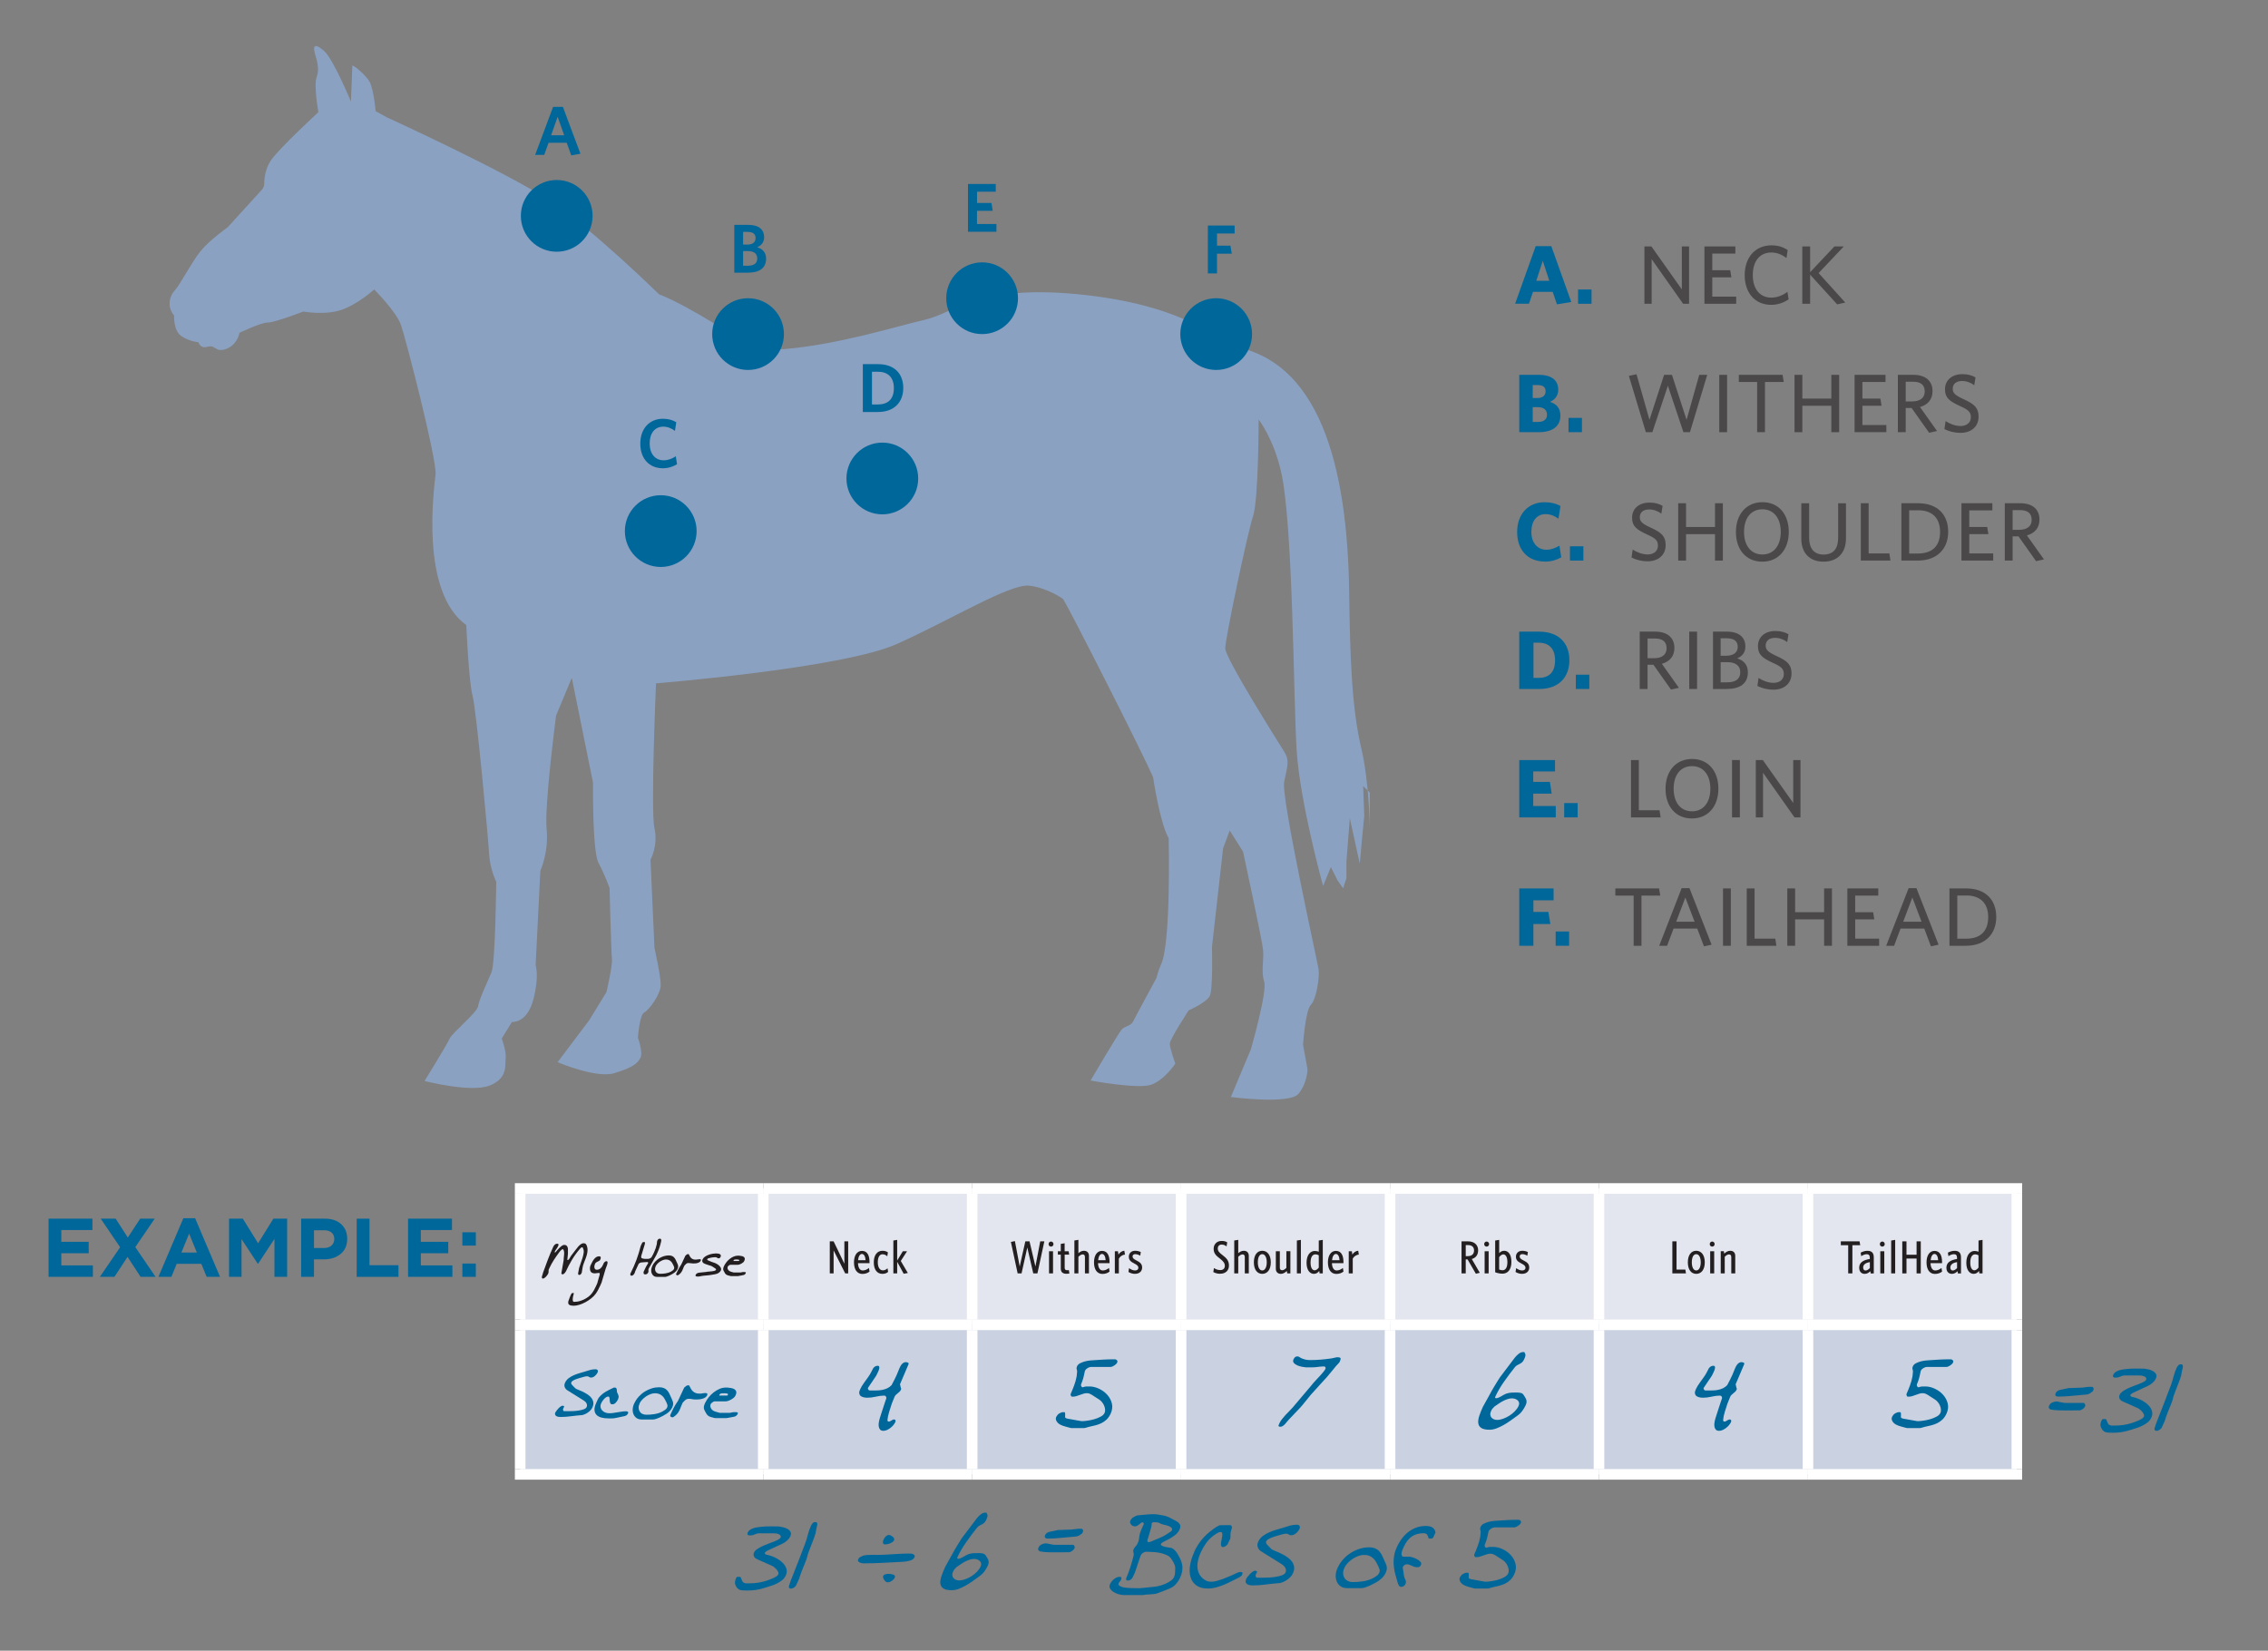 <?xml version="1.0" encoding="UTF-8"?><svg id="a" xmlns="http://www.w3.org/2000/svg" viewBox="0 0 600 436.72"><rect x="0" y="0" width="600" height="436.72" fill="#808080" stroke="none"/><defs><style>.b{fill:#231f20;}.b,.c,.d,.e,.f,.g,.h{stroke-width:0px;}.c,.i{fill:none;}.i{stroke:#fff;stroke-miterlimit:10;stroke-width:2.8px;}.d{fill:#cad2e2;}.e{fill:#00679b;}.f{fill:#4a4848;}.g{fill:#e3e6ee;}.h{fill:#8aa1c2;}</style></defs><rect class="c" width="600" height="436.72"/><path class="e" d="M411.9,80.52l-1.14-3.3h-5.21l-1.06,3.14h-3.67l5.45-15.24h4.13l5.28,14.78-3.78.62ZM408.14,69l-1.71,5.28h3.43l-1.72-5.28Z"/><path class="e" d="M417.48,80.37v-3.78h3.56v3.78h-3.56Z"/><path class="f" d="M445.27,80.37l-8.33-11.81v11.81h-1.91v-15.17h1.85l8.05,11.37v-11.37h1.91v15.17h-1.56Z"/><path class="f" d="M450.91,80.37v-15.17h8.18v1.89h-6.11v4.4h4.75l.31,1.89h-5.06v5.1h6.33v1.89h-8.4Z"/><path class="f" d="M468.57,80.65c-4.27,0-7.01-3.17-7.01-7.85s2.79-7.89,7.06-7.89c1.8,0,3.14.46,4.31,1.25l-.31,2.11c-1.1-.84-2.4-1.47-4.02-1.47-3.08,0-4.9,2.33-4.9,5.98s1.85,5.96,4.9,5.96c1.63,0,3.06-.64,4.27-1.52l.31,1.96c-1.17.86-2.86,1.47-4.6,1.47Z"/><path class="f" d="M486.02,80.52l-7.15-7.85v7.7h-2.07v-15.17h2.07v6.82l6.42-6.82h2.48l-6.66,7.04,7.06,7.81-2.15.48Z"/><path class="e" d="M406.98,114.34h-5.06v-15.17h5.17c3.45,0,5.14,1.47,5.14,3.94,0,1.65-.95,2.66-2.18,3.21,1.65.53,2.75,1.58,2.75,3.65,0,2.92-2.2,4.38-5.83,4.38ZM406.82,101.87h-1.34v3.43h1.25c1.41,0,2.16-.68,2.16-1.78,0-1.01-.62-1.65-2.07-1.65ZM406.82,107.72h-1.34v3.91h1.38c1.52,0,2.4-.64,2.4-1.91s-.86-2-2.44-2Z"/><path class="e" d="M414.95,114.34v-3.78h3.56v3.78h-3.56Z"/><path class="f" d="M447.09,114.34h-1.74l-4.11-12.29-4.11,12.29h-1.72l-4.49-14.89,2.02-.44,3.43,12.07,3.87-11.92h2.07l3.87,11.92,3.36-11.92h2.11l-4.57,15.17Z"/><path class="f" d="M454.83,114.34v-15.17h2.07v15.17h-2.07Z"/><path class="f" d="M466.92,101.06v13.28h-2.07v-13.28h-4.84v-1.89h11.57l.31,1.89h-4.97Z"/><path class="f" d="M484.48,114.34v-6.99h-7.67v6.99h-2.07v-15.17h2.07v6.29h7.67v-6.29h2.07v15.17h-2.07Z"/><path class="f" d="M490.63,114.34v-15.17h8.18v1.89h-6.11v4.4h4.75l.31,1.89h-5.06v5.1h6.33v1.89h-8.4Z"/><path class="f" d="M512.44,114.03l-2.09.46-4.64-6.55h-1.56v6.4h-2.07v-15.17h4.13c3.1,0,5.04,1.54,5.04,4.31,0,2.29-1.34,3.65-3.32,4.2l4.51,6.35ZM506.13,100.99h-1.98v5.21h1.76c2,0,3.28-.9,3.28-2.62s-1.03-2.59-3.06-2.59Z"/><path class="f" d="M518.64,114.51c-1.65,0-3.12-.4-4.24-.99l.31-2.11c1.03.68,2.46,1.3,3.98,1.3s2.7-.84,2.7-2.31c0-1.39-.62-1.96-2.9-2.99-2.86-1.3-3.94-2.24-3.94-4.42,0-2.44,1.87-4,4.62-4,1.47,0,2.57.35,3.45.86l-.33,2.07c-.83-.64-1.98-1.12-3.19-1.12-1.74,0-2.51.92-2.51,2.04s.57,1.71,2.88,2.77c2.95,1.34,3.96,2.35,3.96,4.64,0,2.62-1.96,4.27-4.79,4.27Z"/><path class="e" d="M408.73,148.57c-4.59,0-7.37-3.08-7.37-7.83s2.95-7.87,7.26-7.87c1.71,0,3.1.37,4.2.99l-.53,3.39c-.92-.7-2.07-1.23-3.39-1.23-2.29,0-3.78,1.74-3.78,4.71s1.69,4.71,3.98,4.71c1.23,0,2.31-.42,3.45-1.06l.48,3.08c-1.23.68-2.64,1.12-4.31,1.12Z"/><path class="e" d="M415.33,148.31v-3.78h3.56v3.78h-3.56Z"/><path class="f" d="M435.86,148.49c-1.65,0-3.12-.4-4.24-.99l.31-2.11c1.03.68,2.46,1.3,3.98,1.3s2.7-.84,2.7-2.31c0-1.39-.62-1.96-2.9-2.99-2.86-1.3-3.94-2.24-3.94-4.42,0-2.44,1.87-4,4.62-4,1.47,0,2.57.35,3.45.86l-.33,2.07c-.83-.64-1.98-1.12-3.19-1.12-1.74,0-2.51.92-2.51,2.04s.57,1.71,2.88,2.77c2.95,1.34,3.96,2.35,3.96,4.64,0,2.62-1.96,4.27-4.79,4.27Z"/><path class="f" d="M453.71,148.31v-6.99h-7.67v6.99h-2.07v-15.17h2.07v6.29h7.67v-6.29h2.07v15.17h-2.07Z"/><path class="f" d="M466.21,148.6c-4.27,0-6.97-3.17-6.97-7.85s2.75-7.89,7.01-7.89,6.97,3.17,6.97,7.85-2.73,7.89-7.01,7.89ZM466.24,134.74c-3.01,0-4.86,2.33-4.86,5.98s1.87,5.98,4.86,5.98,4.86-2.33,4.86-5.98-1.87-5.98-4.86-5.98Z"/><path class="f" d="M482.41,148.6c-3.67,0-5.87-2.33-5.87-6.02v-9.43h2.07v9.17c0,2.64,1.19,4.4,3.8,4.4s3.87-1.58,3.87-4.33v-9.24h2.07v9.32c0,3.83-2.26,6.13-5.94,6.13Z"/><path class="f" d="M492.28,148.31v-15.17h2.07v13.28h5.48l.29,1.89h-7.83Z"/><path class="f" d="M507.32,148.31h-4.31v-15.17h4.4c5.28,0,7.98,3.12,7.98,7.56s-2.86,7.61-8.07,7.61ZM507.47,135.01h-2.4v11.43h2.33c3.65,0,5.85-1.85,5.85-5.72s-2.31-5.72-5.78-5.72Z"/><path class="f" d="M518.9,148.31v-15.17h8.18v1.89h-6.11v4.4h4.75l.31,1.89h-5.06v5.1h6.33v1.89h-8.4Z"/><path class="f" d="M540.73,148l-2.09.46-4.64-6.55h-1.56v6.4h-2.07v-15.17h4.13c3.1,0,5.04,1.54,5.04,4.31,0,2.29-1.34,3.65-3.32,4.2l4.51,6.35ZM534.42,134.96h-1.98v5.21h1.76c2,0,3.28-.9,3.28-2.62s-1.03-2.59-3.06-2.59Z"/><path class="e" d="M407.24,182.28h-5.32v-15.17h5.21c5.28,0,8.05,3.06,8.05,7.56s-2.81,7.61-7.94,7.61ZM407.04,170.03h-1.36v9.32h1.36c2.68,0,4.35-1.41,4.35-4.66s-1.78-4.66-4.35-4.66Z"/><path class="e" d="M416.89,182.28v-3.78h3.56v3.78h-3.56Z"/><path class="f" d="M444.15,181.97l-2.09.46-4.64-6.55h-1.56v6.4h-2.07v-15.17h4.13c3.1,0,5.04,1.54,5.04,4.31,0,2.29-1.34,3.65-3.32,4.2l4.51,6.35ZM437.84,168.93h-1.98v5.21h1.76c2,0,3.28-.9,3.28-2.62s-1.03-2.59-3.06-2.59Z"/><path class="f" d="M446.89,182.28v-15.17h2.07v15.17h-2.07Z"/><path class="f" d="M456.8,182.28h-3.63v-15.17h3.67c3.34,0,4.9,1.61,4.9,3.94,0,1.54-.81,2.57-2.18,3.14,1.69.51,2.84,1.65,2.84,3.65,0,3.03-2.11,4.44-5.61,4.44ZM456.8,168.87h-1.61v4.62h1.45c2,0,3.08-.88,3.08-2.38,0-1.39-.86-2.24-2.92-2.24ZM456.89,175.18h-1.69v5.34h1.76c2.18,0,3.43-.88,3.43-2.64s-1.23-2.7-3.5-2.7Z"/><path class="f" d="M469.16,182.46c-1.65,0-3.12-.4-4.24-.99l.31-2.11c1.03.68,2.46,1.3,3.98,1.3s2.7-.84,2.7-2.31c0-1.39-.62-1.96-2.9-2.99-2.86-1.3-3.94-2.24-3.94-4.42,0-2.44,1.87-4,4.62-4,1.47,0,2.57.35,3.45.86l-.33,2.07c-.83-.64-1.98-1.12-3.19-1.12-1.74,0-2.51.92-2.51,2.04s.57,1.71,2.88,2.77c2.95,1.34,3.96,2.35,3.96,4.64,0,2.62-1.96,4.27-4.79,4.27Z"/><path class="e" d="M401.92,216.25v-15.17h9.46v3.01h-5.76v2.77h4.4l.48,3.1h-4.88v3.28h5.96v3.01h-9.65Z"/><path class="e" d="M413.81,216.25v-3.78h3.56v3.78h-3.56Z"/><path class="f" d="M431.48,216.25v-15.17h2.07v13.28h5.48l.29,1.89h-7.83Z"/><path class="f" d="M447.59,216.54c-4.27,0-6.97-3.17-6.97-7.85s2.75-7.89,7.01-7.89,6.97,3.17,6.97,7.85-2.73,7.89-7.01,7.89ZM447.62,202.69c-3.01,0-4.86,2.33-4.86,5.98s1.87,5.98,4.86,5.98,4.86-2.33,4.86-5.98-1.87-5.98-4.86-5.98Z"/><path class="f" d="M458.21,216.25v-15.17h2.07v15.17h-2.07Z"/><path class="f" d="M474.74,216.25l-8.33-11.81v11.81h-1.91v-15.17h1.85l8.05,11.37v-11.37h1.91v15.17h-1.56Z"/><path class="e" d="M405.66,238.19v3.08h3.96l.53,3.19h-4.49v5.76h-3.74v-15.17h9.08v3.14h-5.34Z"/><path class="e" d="M411.55,250.22v-3.78h3.56v3.78h-3.56Z"/><path class="f" d="M434.25,236.94v13.28h-2.07v-13.28h-4.84v-1.89h11.57l.31,1.89h-4.97Z"/><path class="f" d="M450.79,250.38l-1.78-4.71h-6.27l-1.71,4.55h-2.09l5.94-15.24h2.07l5.85,14.95-2,.44ZM445.86,237.45l-2.42,6.4h4.86l-2.44-6.4Z"/><path class="f" d="M455.82,250.22v-15.17h2.07v15.17h-2.07Z"/><path class="f" d="M462.1,250.22v-15.17h2.07v13.28h5.48l.29,1.89h-7.83Z"/><path class="f" d="M482.57,250.22v-6.99h-7.67v6.99h-2.07v-15.17h2.07v6.29h7.67v-6.29h2.07v15.17h-2.07Z"/><path class="f" d="M488.72,250.22v-15.17h8.18v1.89h-6.11v4.4h4.75l.31,1.89h-5.06v5.1h6.33v1.89h-8.4Z"/><path class="f" d="M510.84,250.38l-1.78-4.71h-6.27l-1.71,4.55h-2.09l5.94-15.24h2.07l5.85,14.95-2,.44ZM505.91,237.45l-2.42,6.4h4.86l-2.44-6.4Z"/><path class="f" d="M520.04,250.22h-4.31v-15.17h4.4c5.28,0,7.98,3.12,7.98,7.56s-2.86,7.61-8.07,7.61ZM520.2,236.92h-2.4v11.43h2.33c3.65,0,5.85-1.85,5.85-5.72s-2.31-5.72-5.78-5.72Z"/><path class="e" d="M12.85,337.81v-15.39h11.61v3.01h-8.24v3.12h7.25v3.01h-7.25v3.23h8.35v3.01h-11.72Z"/><path class="e" d="M37.08,322.42h3.85l-5.14,7.52,5.36,7.87h-3.96l-3.45-5.28-3.47,5.28h-3.85l5.36-7.83-5.14-7.56h3.96l3.21,4.99,3.28-4.99Z"/><path class="e" d="M41.91,337.81l6.59-15.5h3.12l6.59,15.5h-3.54l-1.41-3.45h-6.51l-1.41,3.45h-3.45ZM47.98,331.37h4.09l-2.04-4.99-2.04,4.99Z"/><path class="e" d="M60.59,337.81v-15.39h3.65l4.04,6.51,4.04-6.51h3.65v15.39h-3.36v-10.04l-4.33,6.57h-.09l-4.29-6.51v9.98h-3.32Z"/><path class="e" d="M79.67,337.81v-15.39h6.29c1.82,0,3.25.49,4.31,1.46,1.05.97,1.58,2.26,1.58,3.86v.04c0,1.71-.59,3.04-1.76,3.99-1.17.95-2.66,1.42-4.46,1.42h-2.57v4.62h-3.39ZM83.06,330.18h2.68c.82,0,1.47-.22,1.96-.66.48-.44.73-1,.73-1.67v-.04c0-.75-.24-1.32-.73-1.73-.48-.4-1.16-.6-2.02-.6h-2.62v4.7Z"/><path class="e" d="M94.36,337.81v-15.39h3.39v12.31h7.67v3.08h-11.06Z"/><path class="e" d="M107.96,337.81v-15.39h11.61v3.01h-8.24v3.12h7.25v3.01h-7.25v3.23h8.35v3.01h-11.72Z"/><path class="e" d="M122.32,329.54v-3.52h3.56v3.52h-3.56ZM122.32,337.81v-3.52h3.56v3.52h-3.56Z"/><path class="g" d="M478.28,314.43h55.27v36.07h-55.27v-36.07ZM423.01,314.43h55.27v36.07h-55.27v-36.07ZM367.74,314.43h55.27v36.07h-55.27v-36.07ZM312.46,314.43h55.27v36.07h-55.27v-36.07ZM257.19,314.43h55.27v36.07h-55.27v-36.07ZM201.92,314.43h55.27v36.07h-55.27v-36.07ZM137.61,314.43h64.31v36.07h-64.31v-36.07Z"/><path class="d" d="M478.28,350.5h55.27v39.57h-55.27v-39.57ZM423.01,350.5h55.27v39.57h-55.27v-39.57ZM367.74,350.5h55.27v39.57h-55.27v-39.57ZM312.46,350.5h55.27v39.57h-55.27v-39.57ZM257.19,350.5h55.27v39.57h-55.27v-39.57ZM201.92,350.5h55.27v39.57h-55.27v-39.57ZM137.61,350.5h64.31v39.57h-64.31v-39.57Z"/><line class="i" x1="136.21" y1="314.43" x2="201.92" y2="314.43"/><line class="i" x1="137.61" y1="349.1" x2="137.61" y2="315.83"/><line class="i" x1="201.92" y1="314.43" x2="257.19" y2="314.43"/><line class="i" x1="201.92" y1="349.1" x2="201.92" y2="315.83"/><line class="i" x1="257.19" y1="314.43" x2="312.46" y2="314.43"/><line class="i" x1="257.19" y1="349.1" x2="257.19" y2="315.83"/><line class="i" x1="312.46" y1="314.43" x2="367.74" y2="314.43"/><line class="i" x1="312.46" y1="349.1" x2="312.46" y2="315.83"/><line class="i" x1="367.74" y1="314.43" x2="423.01" y2="314.43"/><line class="i" x1="367.74" y1="349.1" x2="367.74" y2="315.83"/><line class="i" x1="423.01" y1="314.43" x2="478.29" y2="314.43"/><line class="i" x1="423.01" y1="349.1" x2="423.01" y2="315.83"/><line class="i" x1="478.29" y1="314.43" x2="534.96" y2="314.43"/><line class="i" x1="478.29" y1="349.1" x2="478.29" y2="315.83"/><line class="i" x1="533.56" y1="349.1" x2="533.56" y2="315.83"/><line class="i" x1="136.21" y1="350.5" x2="201.92" y2="350.5"/><line class="i" x1="137.61" y1="388.67" x2="137.61" y2="351.9"/><line class="i" x1="201.92" y1="350.5" x2="257.19" y2="350.5"/><line class="i" x1="201.92" y1="388.67" x2="201.92" y2="351.9"/><line class="i" x1="257.19" y1="350.5" x2="312.46" y2="350.5"/><line class="i" x1="257.19" y1="388.67" x2="257.19" y2="351.9"/><line class="i" x1="312.46" y1="350.5" x2="367.74" y2="350.5"/><line class="i" x1="312.46" y1="388.67" x2="312.46" y2="351.9"/><line class="i" x1="367.74" y1="350.5" x2="423.01" y2="350.5"/><line class="i" x1="367.74" y1="388.67" x2="367.74" y2="351.9"/><line class="i" x1="423.01" y1="350.5" x2="478.29" y2="350.5"/><line class="i" x1="423.01" y1="388.67" x2="423.01" y2="351.9"/><line class="i" x1="478.29" y1="350.5" x2="534.96" y2="350.5"/><line class="i" x1="478.29" y1="388.67" x2="478.29" y2="351.9"/><line class="i" x1="533.56" y1="388.67" x2="533.56" y2="351.9"/><line class="i" x1="136.21" y1="390.07" x2="201.92" y2="390.07"/><line class="i" x1="201.92" y1="390.07" x2="257.19" y2="390.07"/><line class="i" x1="257.19" y1="390.07" x2="312.46" y2="390.07"/><line class="i" x1="312.46" y1="390.07" x2="367.74" y2="390.07"/><line class="i" x1="367.74" y1="390.07" x2="423.01" y2="390.07"/><line class="i" x1="423.01" y1="390.07" x2="478.29" y2="390.07"/><line class="i" x1="478.29" y1="390.07" x2="534.96" y2="390.07"/><path class="b" d="M143.62,336.82c.42-1.17.85-2.32,1.28-3.47.43-1.15.92-2.31,1.46-3.49.1-.21.24-.4.41-.57.17-.16.38-.25.62-.25.14,0,.24.03.29.08.05.05.08.14.08.27,0,.02-.02.08-.08.2l-.09.2c-.1.22-.23.44-.39.64-.16.21-.29.42-.39.64l-.07.15c-.04.08-.03.12.03.12h.03s.05,0,.1-.02c.05-.01.08-.03.09-.04.12-.15.27-.32.42-.5.16-.19.32-.37.5-.55.18-.18.36-.35.55-.5.19-.15.39-.27.6-.35.01,0,.06-.01.15-.01h.14c.15,0,.28.03.39.09.11.06.2.14.28.24.07.1.13.22.17.35.04.13.06.26.06.39,0,.07,0,.18,0,.32,0,.13,0,.27,0,.41,0,.14,0,.26,0,.36,0,.11,0,.17,0,.2,0,.04,0,.13-.03.28-.02.15-.04.31-.05.48s-.03.33-.05.48c-.02.15-.03.24-.03.28,0,.06,0,.09,0,.1,0,0,.03.01.08.01.13,0,.25-.07.37-.22l.51-.85s.07-.09.19-.26c.12-.16.27-.36.44-.57.17-.22.34-.45.52-.68.18-.23.32-.42.44-.56.1-.14.22-.29.35-.44.13-.15.27-.29.43-.42.15-.13.31-.23.48-.32.17-.08.33-.12.5-.12.28,0,.48.08.6.23s.22.34.29.57c.11.33.16.67.15,1.02-.01.35-.06.72-.15,1.08-.09.37-.21.75-.36,1.14-.15.39-.3.79-.46,1.19-.17.42-.29.85-.36,1.29-.07.44-.14.85-.2,1.25l-.08.17c-.05.11-.13.21-.23.31-.1.09-.21.14-.35.14-.14,0-.23-.05-.27-.15s-.05-.22-.03-.35l.27-1.41c.03-.09.09-.27.18-.52.08-.25.17-.52.27-.8.09-.28.18-.55.27-.8.08-.25.15-.43.18-.53.13-.45.23-.88.29-1.29.06-.41.02-.78-.14-1.12-.02-.06-.05-.13-.08-.22-.03-.09-.1-.13-.21-.13-.11,0-.22.06-.33.17-.11.11-.2.21-.28.29-.79.93-1.48,1.89-2.07,2.88-.59.98-1.11,1.97-1.55,2.96-.04.08-.1.16-.16.26-.07.1-.14.19-.21.28-.08.09-.17.16-.26.22-.09.06-.19.09-.28.09-.26,0-.36-.13-.31-.39l.58-3.32c0-.25.01-.51.05-.78.04-.27.06-.53.08-.78s.01-.5-.02-.74c-.03-.23-.11-.44-.25-.63,0,0-.02,0-.04,0-.02,0-.03,0-.04,0-.09,0-.19.04-.29.11-.1.07-.19.15-.28.25-.09.09-.17.19-.24.28-.07.09-.13.17-.17.22-.5.67-.96,1.34-1.39,2-.43.66-.8,1.34-1.13,2.04l-.23.5c-.02.1-.03.2-.03.28,0,.08,0,.17,0,.25s0,.16-.02.24c-.01.08-.04.18-.09.29-.05.1-.12.23-.22.37-.1.14-.21.29-.35.43-.13.14-.27.26-.42.36s-.29.15-.42.15-.21-.06-.24-.2c-.03-.13-.03-.25,0-.36,0-.04.03-.1.05-.18.02-.08.05-.18.09-.27.03-.1.06-.19.08-.27.02-.08.03-.14.04-.17Z"/><path class="b" d="M150.33,344.3c.03-.06.06-.15.11-.27.04-.13.09-.26.15-.41.05-.14.1-.28.15-.41.05-.13.09-.22.11-.27l.08-.17s.04-.09.07-.17c.03-.08.07-.15.11-.22.04-.08.09-.14.14-.2.05-.06.1-.08.16-.08h.39s.03.1-.04.3c-.06.2-.12.43-.17.69-.05.26-.08.52-.08.78,0,.26.07.44.22.54h.38c.34,0,.71-.05,1.11-.15.4-.1.8-.25,1.2-.43.4-.19.78-.42,1.16-.69s.69-.58.96-.92c.25-.33.46-.64.62-.93.16-.29.32-.61.48-.96l.35-.76c.02-.08.06-.23.12-.43.06-.2.12-.42.18-.64.06-.23.12-.44.18-.64.06-.2.1-.34.12-.41.01-.06.03-.14.05-.22s.03-.16.03-.22c0-.07-.02-.12-.05-.17-.03-.05-.09-.07-.18-.07-.18,0-.36.02-.53.06s-.35.06-.52.06c-.59,0-.98-.18-1.16-.54s-.21-.82-.08-1.38l.26-.56c.09-.2.2-.41.33-.65.13-.24.28-.46.45-.67.17-.2.36-.38.57-.51.21-.14.45-.2.72-.2.25,0,.4.08.44.25.04.16,0,.37-.11.61-.07.15-.16.26-.29.33-.12.07-.25.14-.39.2-.14.06-.27.13-.39.21-.13.08-.23.2-.31.37s-.13.34-.17.53c-.03.18-.04.35,0,.51.03.16.09.29.19.39.1.1.24.15.44.15s.37-.03.54-.1c.16-.07.31-.15.44-.27.13-.11.25-.24.35-.38.1-.14.19-.3.26-.46.05-.11.1-.22.15-.32.05-.11.1-.22.14-.32.1-.11.2-.21.31-.29.11-.08.23-.12.36-.12.14,0,.23.05.26.16.03.11.04.23.02.37-.02.14-.06.28-.11.43-.05.14-.09.26-.12.34-.01.03-.03.08-.06.15-.03.07-.05.14-.08.22-.02.08-.05.15-.08.22-.03.07-.05.12-.06.15l-1.06,3.6-.05.11c-.03.06-.06.14-.1.23-.04.09-.08.18-.12.27l-.1.22c-.18.39-.36.75-.53,1.08-.17.33-.39.68-.65,1.06-.32.44-.72.85-1.2,1.23-.48.38-.99.72-1.53,1.01-.54.29-1.07.51-1.61.68-.54.16-1.02.25-1.45.25-.21,0-.42-.01-.62-.04-.2-.03-.38-.08-.52-.16-.14-.08-.25-.19-.31-.34-.06-.15-.06-.35,0-.59Z"/><path class="b" d="M166.75,336.99c.64-1.26,1.19-2.49,1.63-3.69.44-1.2.81-2.41,1.11-3.63l.39-.84c.05-.11.14-.18.25-.2s.2-.04.27-.04c.14,0,.21.05.23.16,0,.11,0,.23-.03.36-.03.08-.08.24-.14.46-.06.22-.13.45-.21.7-.07.25-.14.48-.21.7-.06.22-.11.37-.13.45-.03.12-.07.26-.14.43-.06.16-.11.32-.13.47-.03.15-.02.28.01.4.03.12.13.19.3.22.03,0,.08.02.16.04.07.01.15.03.23.04.08,0,.15.02.22.03.07,0,.11.01.13.01,0,0,.06,0,.16,0,.1,0,.17,0,.21,0,.09,0,.2,0,.32,0,.12,0,.24-.03.36-.06.12-.04.24-.09.35-.15s.22-.16.3-.29c.15-.25.26-.47.35-.64.09-.18.19-.39.3-.63.33-.71.57-1.43.72-2.16.03-.16.04-.32.04-.47,0-.15.04-.32.12-.5.14-.3.36-.45.67-.45.17,0,.27.06.3.18.03.12.05.25.05.39-.13.57-.27,1.11-.43,1.62-.16.51-.38,1.06-.65,1.65l-.23.49-1.96,3.49-.07.15c-.04.09-.07.18-.07.25,0,.08,0,.15.01.22,0,.07.01.15.01.22,0,.08-.02.17-.06.26-.17.36-.43.53-.81.53-.21,0-.34-.07-.39-.22-.06-.15-.06-.32-.01-.5l.31-.66c.13-.29.26-.54.37-.76.11-.21.27-.48.48-.78.04-.1.04-.19,0-.25-.04-.07-.1-.1-.19-.1-.28,0-.57.02-.87.05-.3.03-.59.06-.87.08-.08.02-.19.07-.32.15-.13.08-.22.16-.26.25l-.89,1.92c-.02.11-.05.21-.08.29-.03.08-.07.17-.12.27-.06.14-.17.28-.31.41-.14.13-.3.2-.47.2-.15,0-.24-.05-.28-.15-.04-.1-.04-.22-.02-.35Z"/><path class="b" d="M172.53,334.99c.21-.45.47-.85.8-1.2.32-.35.68-.65,1.07-.89.39-.24.8-.43,1.23-.56.43-.13.85-.2,1.27-.2.34,0,.62.05.85.14.23.09.42.22.57.39.15.16.28.35.39.56s.21.43.31.67c.06.15.12.29.19.42.06.13.12.27.15.41.04.14.05.29.04.45-.01.16-.07.34-.16.55-.1.22-.24.42-.4.59-.16.17-.34.33-.53.46-.19.13-.4.26-.62.38-.22.12-.45.23-.68.34-.19.08-.39.16-.6.23-.21.07-.4.1-.58.1h-1.96c-.36,0-.67-.08-.91-.25s-.42-.39-.53-.66c-.12-.27-.17-.57-.15-.91.02-.33.11-.68.27-1.02ZM173.47,335.01c-.13.27-.19.53-.18.77s.07.45.18.64.27.32.47.43.44.15.7.15c.2,0,.41,0,.65-.02.24-.01.48-.04.73-.08s.49-.09.74-.17c.25-.08.49-.17.71-.29.19-.1.36-.21.5-.32.15-.11.26-.24.33-.4.08-.18.09-.35.03-.52s-.12-.3-.16-.41c-.1-.21-.2-.4-.31-.59-.11-.19-.24-.36-.39-.5-.15-.14-.33-.26-.54-.35-.21-.09-.47-.13-.76-.13-.24,0-.5.05-.77.15-.27.1-.53.23-.78.39-.25.16-.48.35-.69.57-.21.22-.37.45-.48.68Z"/><path class="b" d="M178.9,336.99l.31-.67c.15-.32.3-.61.45-.88.15-.27.34-.56.56-.88l1.1-2.35c.12-.1.23-.2.33-.28s.22-.13.36-.13c.05,0,.09,0,.13,0,.04,0,.07.03.09.06.09.19.18.37.28.54.1.17.21.32.35.45.14.13.3.23.49.3.19.08.42.11.7.11.17,0,.34-.02.52-.06.18-.04.35-.06.52-.06.13,0,.23.03.29.09.06.06.06.16,0,.3-.09.19-.22.33-.4.43-.18.1-.37.17-.57.22-.2.05-.4.08-.6.08-.2,0-.35.01-.46.01-.21,0-.42-.02-.62-.06s-.41-.06-.62-.06-.4.07-.56.2c-.16.14-.32.29-.48.47l-.18.38c-.07.16-.14.31-.19.46-.05.15-.11.3-.19.46-.13.27-.28.51-.46.71s-.41.4-.7.57h-.14c-.12,0-.22-.04-.3-.13-.08-.08-.09-.19-.03-.32Z"/><path class="b" d="M184.08,337.22c.07-.16.19-.28.34-.35s.31-.13.45-.15c.08,0,.22-.03.41-.05.19-.02.39-.04.6-.06.21-.02.41-.04.6-.06s.33-.04.41-.05c.02,0,.08-.02.16-.04.08-.01.13-.02.15-.02.03,0,.1,0,.22-.01.12,0,.25-.02.39-.04.14-.01.27-.03.39-.04.12-.01.2-.02.23-.02.06,0,.14-.02.23-.04.1-.01.19-.04.3-.06.1-.03.19-.06.28-.11.08-.05.14-.11.18-.2.03-.07.02-.14-.04-.2-.06-.06-.11-.11-.15-.13-.04-.02-.1-.06-.17-.11-.08-.06-.16-.11-.25-.17-.09-.06-.17-.12-.26-.17-.08-.05-.14-.09-.18-.1-.01,0-.05-.03-.11-.06-.06-.03-.1-.05-.11-.06-.04,0-.14-.04-.31-.09-.16-.05-.34-.11-.53-.17-.19-.07-.36-.13-.52-.18-.16-.06-.26-.09-.3-.11-.11-.04-.22-.09-.33-.16-.11-.07-.19-.15-.26-.25-.07-.1-.11-.21-.12-.33-.02-.13.01-.27.09-.43.14-.3.36-.55.66-.75.3-.2.63-.36.99-.49.36-.13.71-.21,1.05-.27.34-.05.62-.08.85-.08.16,0,.33.01.51.04.18.02.34.07.47.13.13.07.22.16.28.29.05.13.03.3-.07.5-.1.22-.27.34-.51.34-.1,0-.18-.02-.24-.05-.05-.03-.11-.07-.16-.1-.05-.03-.1-.07-.16-.1-.05-.03-.13-.05-.22-.05-.33,0-.65.03-.97.08s-.66.14-1.03.25c-.1.06-.17.13-.21.21-.03.07-.03.12,0,.16.03.04.07.07.1.09.05.03.13.07.24.11.11.05.22.09.33.14.11.05.21.09.3.12.09.04.15.06.16.07.02,0,.08.03.17.06.09.03.19.07.3.1.11.04.21.07.31.11.1.03.16.05.18.06.15.06.33.15.54.28.21.13.4.29.58.46.18.18.31.37.4.58.09.21.08.42-.01.62-.13.27-.33.49-.6.66-.27.17-.54.28-.81.32-.09.02-.23.04-.41.08-.18.03-.37.06-.55.09-.18.03-.34.05-.49.08-.15.02-.23.03-.26.03-.05,0-.16.02-.33.04-.17.01-.35.03-.55.05-.2.02-.39.04-.55.05-.17.01-.28.03-.32.04-.03,0-.09,0-.19.03-.1.02-.2.04-.31.06-.11.02-.21.04-.31.06-.1.02-.16.03-.19.03,0,0-.05,0-.14,0-.08,0-.14,0-.18,0-.18,0-.32-.03-.44-.1-.11-.07-.12-.21-.02-.42Z"/><path class="b" d="M191.58,334.88c.16-.34.37-.66.63-.99.26-.32.55-.61.87-.85.32-.25.66-.45,1.02-.6s.72-.23,1.07-.23h.35c.21.02.43.05.65.09.22.04.41.11.56.21.16.1.25.24.3.41.04.18,0,.41-.14.7-.06.13-.16.26-.3.38-.14.12-.29.23-.46.32-.17.09-.34.17-.51.22-.17.06-.32.08-.44.08h-1.97s-.09.02-.16.05c-.07.03-.13.07-.2.12-.07.05-.13.1-.19.15-.06.05-.09.1-.11.13-.08.17-.1.33-.08.48.03.15.08.29.17.41.08.12.19.22.31.3.13.08.25.14.37.18.05.02.11.04.2.06.09.02.17.05.26.07.09.02.2.05.33.09h1.81c.22-.06.39-.09.51-.11.12-.01.27-.02.44-.02.11,0,.22.02.34.05.12.03.14.13.06.29-.05.1-.12.2-.22.29-.1.09-.21.15-.33.17-.04,0-.12.03-.23.05s-.22.05-.34.07c-.12.02-.23.04-.33.06-.1.02-.17.03-.22.04-.05,0-.12.02-.21.04-.09.01-.14.02-.16.02h-1.9s-.05,0-.12-.03c-.07-.02-.15-.04-.24-.06-.09-.02-.18-.05-.27-.07-.09-.02-.16-.04-.21-.06-.31-.1-.54-.28-.69-.52-.15-.25-.29-.5-.41-.76-.08-.18-.09-.37-.05-.57.04-.2.12-.42.23-.65ZM194.1,333.44l-.05.1c-.03.06-.02.08.03.08h1.34s.07-.02.09-.06c.02-.04.04-.07.05-.09.05-.1,0-.17-.14-.2-.14-.03-.28-.05-.42-.05h-.36c-.09,0-.2.01-.31.03s-.19.09-.24.19Z"/><path class="b" d="M223.6,336.9l-3.07-6.09v6.09h-1.01v-8.48h1.01l2.85,5.91v-5.91h1.01v8.48h-.79Z"/><path class="b" d="M230.04,334.19h-3.06c.05,1.12.44,1.93,1.25,1.93.55,0,1.12-.22,1.65-.66l.16.95c-.41.36-1.09.63-1.88.63-1.41,0-2.24-1.14-2.24-3.07,0-1.7.72-3.03,2.11-3.03,1.52,0,2,1.39,2,2.94v.33ZM228.02,331.75c-.55,0-.92.69-1.02,1.66h1.99c-.05-.96-.41-1.66-.97-1.66Z"/><path class="b" d="M233.43,337.02c-1.45,0-2.27-1.19-2.27-3.05s.86-3.06,2.3-3.06c.72,0,1.17.22,1.44.43l-.17,1.03c-.45-.38-.79-.53-1.28-.53-.84,0-1.23.92-1.23,2.11s.43,2.14,1.34,2.14c.45,0,.76-.13,1.24-.54l.15.95c-.31.28-.77.52-1.51.52Z"/><path class="b" d="M239.07,336.99l-1.72-3.16v3.07h-1.01v-8.7l1.01-.17v5.47l1.49-2.46h1.12l-1.66,2.57,1.87,3.18-1.09.2Z"/><path class="b" d="M274.42,336.9h-1.07l-1.58-6.84-1.52,6.84h-1.03l-1.79-8.32,1.06-.23,1.27,6.72,1.49-6.65h1.11l1.56,6.65,1.27-6.65h1.09l-1.83,8.48Z"/><path class="b" d="M278.05,329.81c-.37,0-.65-.29-.65-.66s.28-.68.65-.68.65.31.65.68-.28.66-.65.66ZM277.52,336.9v-5.86h1.06v5.86h-1.06Z"/><path class="b" d="M282.18,337c-.93,0-1.55-.33-1.55-1.41v-3.65h-.77v-.9h.77v-1.95l1.02-.16v2.11h1.06l.14.9h-1.19v3.46c0,.41.16.66.68.66.15,0,.31-.01.42-.04l.15.9c-.16.04-.38.07-.71.07Z"/><path class="b" d="M287.02,336.9v-4.34c0-.39-.17-.69-.58-.69-.38,0-.81.27-1.15.64v4.38h-1.06v-8.7l1.06-.17v3.54c.39-.36.88-.65,1.46-.65.85,0,1.33.52,1.33,1.34v4.64h-1.06Z"/><path class="b" d="M293.54,334.19h-3.06c.05,1.12.44,1.93,1.25,1.93.55,0,1.12-.22,1.65-.66l.16.95c-.41.36-1.09.63-1.88.63-1.41,0-2.24-1.14-2.24-3.07,0-1.7.72-3.03,2.11-3.03,1.52,0,2,1.39,2,2.94v.33ZM291.53,331.75c-.55,0-.92.69-1.02,1.66h1.99c-.05-.96-.41-1.66-.97-1.66Z"/><path class="b" d="M295.99,333.02v3.88h-1.06v-5.86h.82l.14.87c.32-.49.85-.96,1.56-1l.16,1.02c-.74.05-1.35.55-1.62,1.08Z"/><path class="b" d="M300.27,337.02c-.64,0-1.29-.21-1.74-.5l.16-1.01c.55.38,1.04.61,1.61.61.53,0,.86-.29.86-.7s-.23-.72-1.06-1.13c-1.07-.53-1.47-.99-1.47-1.83s.61-1.55,1.66-1.55c.6,0,1.14.14,1.51.34l-.16.97c-.34-.21-.81-.42-1.34-.42-.37,0-.68.21-.68.6,0,.36.18.66.95,1.03,1.13.55,1.58,1.03,1.58,1.93s-.65,1.65-1.88,1.65Z"/><path class="b" d="M322.84,337c-.69,0-1.31-.15-1.86-.46l.17-1.06c.5.33,1.01.54,1.71.54s1.17-.41,1.17-1.11-.36-1.19-1.25-1.89c-1-.77-1.71-1.35-1.71-2.63,0-1.15.79-2.08,2.09-2.08.75,0,1.11.14,1.5.37l-.17,1.08c-.43-.33-.77-.48-1.3-.48-.75,0-1.03.52-1.03,1.03,0,.71.46,1.14,1.25,1.74,1.12.85,1.71,1.5,1.71,2.79s-.9,2.14-2.27,2.14Z"/><path class="b" d="M329.31,336.9v-4.34c0-.39-.17-.69-.58-.69-.38,0-.81.27-1.15.64v4.38h-1.06v-8.7l1.06-.17v3.54c.39-.36.88-.65,1.46-.65.85,0,1.33.52,1.33,1.34v4.64h-1.06Z"/><path class="b" d="M333.93,337.02c-1.34,0-2.22-1.12-2.22-3.05s.88-3.06,2.22-3.06,2.26,1.13,2.26,3.06-.91,3.05-2.26,3.05ZM333.93,331.81c-.79,0-1.17.93-1.17,2.16s.41,2.15,1.17,2.15,1.19-.92,1.19-2.15-.42-2.16-1.19-2.16Z"/><path class="b" d="M340.54,336.9l-.11-.64c-.42.41-.97.76-1.57.76-.83,0-1.34-.52-1.34-1.34v-4.64h1.06v4.36c0,.39.17.66.6.66.39,0,.79-.26,1.13-.63v-4.4h1.06v5.86h-.82Z"/><path class="b" d="M343.09,336.9v-8.7l1.06-.17v8.87h-1.06Z"/><path class="b" d="M349.11,336.9l-.11-.65c-.31.42-.77.77-1.4.77-1.02,0-1.95-.9-1.95-2.94,0-2.16,1.06-3.12,2.17-3.12.41,0,.77.09,1.06.2v-2.96l1.06-.17v8.87h-.82ZM348.88,332.11c-.31-.17-.55-.25-.88-.25-.74,0-1.29.64-1.29,2.19,0,1.4.49,2.03,1.08,2.03.39,0,.77-.29,1.09-.72v-3.24Z"/><path class="b" d="M355.42,334.19h-3.06c.05,1.12.44,1.93,1.25,1.93.55,0,1.12-.22,1.65-.66l.16.95c-.41.36-1.09.63-1.88.63-1.41,0-2.24-1.14-2.24-3.07,0-1.7.73-3.03,2.11-3.03,1.52,0,2,1.39,2,2.94v.33ZM353.41,331.75c-.55,0-.92.69-1.02,1.66h1.99c-.05-.96-.41-1.66-.97-1.66Z"/><path class="b" d="M357.87,333.02v3.88h-1.06v-5.86h.82l.13.87c.32-.49.85-.96,1.56-1l.16,1.02c-.74.05-1.35.55-1.62,1.08Z"/><path class="b" d="M388.26,333.2h-.5v3.7h-1.11v-8.48h1.74c1.6,0,2.65.92,2.65,2.36,0,1.22-.63,2.03-1.68,2.31l2.12,3.65-1.04.25-2.19-3.78ZM388.29,332.33c1.11,0,1.67-.58,1.67-1.5,0-.87-.52-1.42-1.61-1.42h-.59v2.92h.53Z"/><path class="b" d="M393.29,329.81c-.37,0-.65-.29-.65-.66s.28-.68.65-.68.65.31.65.68-.28.66-.65.66ZM392.76,336.9v-5.86h1.06v5.86h-1.06Z"/><path class="b" d="M397.48,336.97c-.61,0-1.3-.13-1.93-.37v-8.4l1.06-.17v3.51c.32-.36.74-.63,1.33-.63,1.04,0,1.9.9,1.9,2.94,0,2.16-1.04,3.12-2.36,3.12ZM397.73,331.86c-.39,0-.8.29-1.13.74v3.27c.31.12.61.2.88.2.76,0,1.3-.63,1.3-2.17,0-1.4-.5-2.03-1.06-2.03Z"/><path class="b" d="M402.68,337.02c-.64,0-1.29-.21-1.74-.5l.16-1.01c.55.38,1.04.61,1.61.61.53,0,.86-.29.86-.7s-.23-.72-1.06-1.13c-1.07-.53-1.47-.99-1.47-1.83s.61-1.55,1.66-1.55c.6,0,1.14.14,1.51.34l-.16.97c-.34-.21-.81-.42-1.34-.42-.37,0-.68.21-.68.6,0,.36.18.66.95,1.03,1.13.55,1.58,1.03,1.58,1.93s-.65,1.65-1.88,1.65Z"/><path class="b" d="M442.42,336.9v-8.48h1.11v7.46h2.33l.16,1.02h-3.6Z"/><path class="b" d="M448.74,337.02c-1.34,0-2.22-1.12-2.22-3.05s.88-3.06,2.22-3.06,2.26,1.13,2.26,3.06-.91,3.05-2.26,3.05ZM448.74,331.81c-.79,0-1.17.93-1.17,2.16s.41,2.15,1.17,2.15,1.19-.92,1.19-2.15-.42-2.16-1.19-2.16Z"/><path class="b" d="M452.96,329.81c-.37,0-.65-.29-.65-.66s.28-.68.65-.68.65.31.65.68-.28.66-.65.66ZM452.43,336.9v-5.86h1.06v5.86h-1.06Z"/><path class="b" d="M458.01,336.9v-4.34c0-.39-.17-.69-.58-.69s-.81.27-1.15.64v4.38h-1.06v-5.86h.82l.11.64c.42-.41.95-.76,1.57-.76.86,0,1.34.52,1.34,1.34v4.64h-1.06Z"/><path class="b" d="M490.05,329.44v7.46h-1.11v-7.46h-1.95v-1.02h4.96l.17,1.02h-2.08Z"/><path class="b" d="M494.89,336.9l-.09-.58c-.42.41-.87.7-1.5.7-.8,0-1.45-.53-1.45-1.63,0-1.4,1.14-2.05,2.81-2.3v-.36c0-.66-.32-.91-.81-.91s-1.01.22-1.46.52l-.15-.93c.55-.28,1.09-.49,1.81-.49,1.09,0,1.66.53,1.66,1.75v4.24h-.82ZM494.67,333.92c-1.36.2-1.77.82-1.77,1.42,0,.49.23.79.61.79.41,0,.79-.25,1.16-.64v-1.57Z"/><path class="b" d="M497.96,329.81c-.37,0-.65-.29-.65-.66s.28-.68.65-.68.65.31.65.68-.28.66-.65.66ZM497.43,336.9v-5.86h1.06v5.86h-1.06Z"/><path class="b" d="M500.31,336.9v-8.7l1.06-.17v8.87h-1.06Z"/><path class="b" d="M507.03,336.9v-3.93h-2.67v3.93h-1.11v-8.48h1.11v3.54h2.67v-3.54h1.11v8.48h-1.11Z"/><path class="b" d="M513.78,334.19h-3.06c.05,1.12.44,1.93,1.25,1.93.55,0,1.12-.22,1.65-.66l.16.95c-.41.36-1.09.63-1.88.63-1.41,0-2.24-1.14-2.24-3.07,0-1.7.73-3.03,2.11-3.03,1.52,0,2,1.39,2,2.94v.33ZM511.77,331.75c-.55,0-.92.69-1.02,1.66h1.99c-.05-.96-.41-1.66-.97-1.66Z"/><path class="b" d="M517.96,336.9l-.09-.58c-.42.41-.87.7-1.5.7-.8,0-1.45-.53-1.45-1.63,0-1.4,1.14-2.05,2.81-2.3v-.36c0-.66-.32-.91-.81-.91s-1.01.22-1.46.52l-.15-.93c.55-.28,1.09-.49,1.81-.49,1.09,0,1.66.53,1.66,1.75v4.24h-.82ZM517.74,333.92c-1.36.2-1.77.82-1.77,1.42,0,.49.23.79.61.79.41,0,.79-.25,1.16-.64v-1.57Z"/><path class="b" d="M523.65,336.9l-.11-.65c-.31.42-.77.77-1.4.77-1.02,0-1.95-.9-1.95-2.94,0-2.16,1.06-3.12,2.17-3.12.41,0,.77.09,1.06.2v-2.96l1.06-.17v8.87h-.82ZM523.41,332.11c-.31-.17-.55-.25-.88-.25-.74,0-1.29.64-1.29,2.19,0,1.4.49,2.03,1.08,2.03.39,0,.77-.29,1.09-.72v-3.24Z"/><path class="e" d="M146.95,373.65c.06-.13.16-.29.31-.48.15-.2.31-.39.5-.58.19-.19.37-.35.56-.48.19-.13.36-.2.51-.2.24,0,.38.08.43.25-.19.32-.3.55-.32.69-.02.14.04.31.18.5h1.28c.34,0,.75-.01,1.25-.03.5-.02.99-.07,1.49-.15s.93-.19,1.31-.33c.38-.14.63-.33.74-.57.08-.18.12-.36.1-.55-.02-.18-.07-.35-.16-.49-.09-.15-.19-.28-.32-.4-.13-.12-.24-.21-.35-.28l-4.44-2.77c-.29-.2-.5-.47-.63-.82-.13-.35-.09-.74.11-1.18.22-.46.54-.85.96-1.17.43-.32.89-.58,1.4-.8.51-.22,1.02-.39,1.53-.54.51-.14.97-.27,1.36-.4.55-.18,1.03-.33,1.44-.44.42-.11.88-.17,1.38-.17.24,0,.41.08.53.24.11.16.11.37,0,.62-.15.32-.39.63-.72.91-.33.29-.67.43-1.02.43-.22,0-.4-.06-.52-.17-.12-.11-.29-.17-.5-.17-.24,0-.5.04-.79.12-.29.08-.55.15-.79.22-.15.04-.35.1-.62.18-.27.08-.54.17-.81.27-.27.1-.52.22-.74.36-.22.13-.37.28-.45.45-.06.14-.06.27.01.4.08.12.13.22.18.27.03.03.08.08.16.17.08.08.17.18.27.28.1.11.19.2.28.29.09.09.16.16.21.2.02.01.06.04.13.08.06.04.11.07.13.08.28.13.6.27.98.42.38.15.76.33,1.15.54.39.2.76.43,1.1.69.35.26.63.55.84.87.21.32.35.68.39,1.07.05.39-.04.83-.26,1.3-.23.49-.61.92-1.14,1.29-.53.37-1.05.61-1.57.72-.96.07-1.92.17-2.89.3-.97.13-1.92.2-2.84.2-.21,0-.42-.02-.62-.06-.21-.04-.38-.11-.52-.21-.14-.1-.24-.23-.29-.4-.05-.17-.01-.38.1-.63Z"/><path class="e" d="M157.8,371c.07-.15.17-.37.3-.66s.27-.52.42-.7c.27-.31.55-.58.83-.81.28-.23.58-.44.88-.62s.62-.35.94-.51.67-.33,1.04-.51c.09-.06.17-.08.23-.08h.25c.17,0,.28.05.35.16.06.11.11.23.13.38.02.15.04.3.04.45,0,.15.03.28.09.38.07.15.13.3.2.43.06.13.11.27.14.4.03.13.03.28,0,.43-.02.15-.08.34-.18.55-.13.28-.32.56-.58.83-.25.27-.55.41-.88.41-.27,0-.44-.08-.52-.25-.08-.17-.14-.36-.16-.58-.02-.22-.04-.44-.05-.67-.01-.23-.08-.41-.2-.54-.03,0-.06,0-.09,0-.03,0-.06,0-.09,0-.2,0-.39.06-.57.19-.19.13-.36.28-.52.45-.16.17-.3.36-.43.56-.13.2-.22.36-.29.5-.19.41-.26.77-.2,1.1.06.33.19.61.41.85.22.24.49.42.82.56.33.13.68.2,1.04.2s.72-.03,1.1-.08c.38-.06.77-.12,1.15-.18.39-.06.77-.12,1.14-.18.38-.06.74-.08,1.09-.08.2,0,.35.05.47.14.12.09.13.25.02.47-.08.18-.21.33-.37.44-.16.11-.34.19-.53.23-.13.03-.31.07-.56.12-.25.05-.5.1-.76.16-.26.06-.49.11-.71.15-.22.04-.35.07-.42.08-.33.07-.63.1-.92.09-.28,0-.58,0-.89,0-.7,0-1.32-.07-1.87-.22-.55-.15-.98-.39-1.3-.72-.32-.34-.49-.77-.52-1.3-.02-.53.14-1.18.5-1.95Z"/><path class="e" d="M167.8,371.28c.31-.67.71-1.27,1.2-1.8.48-.52,1.01-.97,1.6-1.33.58-.36,1.2-.64,1.84-.84.64-.2,1.28-.29,1.91-.29.5,0,.93.07,1.27.21.34.14.62.33.85.58.23.25.42.53.58.84.16.32.31.65.46,1,.09.22.19.43.28.63.1.2.17.4.23.61.06.21.07.43.05.67-.02.24-.1.51-.25.82-.16.34-.35.63-.59.89-.24.26-.51.49-.8.69-.29.2-.6.39-.94.57-.33.17-.67.35-1.02.51-.28.13-.58.24-.9.35-.31.1-.61.16-.87.16h-2.94c-.55,0-1-.13-1.36-.38-.36-.25-.62-.58-.8-.99s-.25-.86-.22-1.36c.03-.5.16-1.02.4-1.53ZM169.22,371.3c-.19.41-.28.79-.27,1.16.01.36.1.68.27.96.17.27.4.49.71.64.31.15.66.23,1.05.23.29,0,.62,0,.98-.03.36-.02.72-.06,1.09-.12.37-.06.74-.14,1.11-.25.37-.11.73-.26,1.07-.44.28-.15.53-.31.75-.47.22-.16.39-.36.5-.6.12-.27.14-.53.05-.78-.09-.25-.17-.46-.24-.61-.15-.31-.31-.61-.47-.89-.16-.29-.35-.54-.58-.76-.23-.22-.5-.39-.82-.53-.32-.13-.7-.2-1.15-.2-.36,0-.75.07-1.15.22-.4.15-.79.34-1.17.59-.37.25-.72.53-1.03.86s-.55.67-.72,1.02Z"/><path class="e" d="M177.36,374.28l.47-1.01c.22-.48.45-.91.68-1.31s.51-.84.84-1.31l1.65-3.53c.18-.15.35-.29.5-.42.15-.13.33-.19.54-.19.07,0,.14,0,.19.01.06,0,.1.04.13.09.14.28.28.55.42.81.15.26.32.48.53.67.21.19.45.34.73.45.28.11.64.17,1.06.17.25,0,.51-.03.77-.08.26-.06.52-.08.77-.08.2,0,.34.04.44.14.1.09.1.24,0,.45-.13.28-.33.49-.59.64-.27.15-.55.26-.85.33-.31.07-.61.11-.9.13-.29.01-.52.02-.69.02-.32,0-.63-.03-.93-.09-.3-.06-.61-.09-.93-.09s-.6.1-.85.3c-.24.2-.48.44-.72.7l-.26.57c-.11.24-.21.47-.28.69s-.17.46-.28.69c-.19.41-.42.76-.69,1.07-.27.31-.62.59-1.05.86h-.21c-.18,0-.33-.06-.45-.19-.12-.12-.13-.29-.04-.48Z"/><path class="e" d="M186.58,371.11c.23-.5.55-1,.94-1.48.39-.48.83-.91,1.31-1.28.48-.37.99-.67,1.53-.9.54-.23,1.08-.35,1.61-.35h.53c.32.03.65.07.98.14.33.06.61.17.84.32.23.15.38.35.45.62.07.27,0,.62-.21,1.05-.09.2-.24.38-.45.57-.21.18-.44.34-.7.48-.25.14-.51.25-.77.34-.26.08-.48.13-.66.13h-2.96c-.06,0-.13.02-.23.07-.1.05-.2.11-.3.18-.1.07-.2.14-.28.22-.08.08-.14.14-.17.2-.12.25-.16.49-.11.71.04.22.13.43.25.61.12.18.28.33.47.45.19.12.38.21.56.26.07.03.17.06.3.09.13.04.26.07.39.11.13.03.3.08.49.14h2.71c.33-.08.59-.14.77-.16.18-.02.4-.03.67-.03.17,0,.34.02.51.07.17.05.2.19.09.43-.07.15-.18.3-.34.43-.15.13-.32.22-.49.26-.06.01-.18.04-.34.07-.16.04-.33.07-.51.1-.18.04-.34.07-.5.09-.15.03-.26.05-.32.06-.08.01-.18.03-.32.05-.14.02-.22.03-.25.03h-2.86s-.07-.01-.18-.04-.23-.06-.37-.09c-.14-.03-.27-.07-.41-.11-.14-.03-.24-.07-.31-.09-.46-.15-.8-.42-1.03-.79-.23-.37-.43-.75-.61-1.14-.11-.27-.14-.55-.08-.85s.18-.63.34-.98ZM190.36,368.94l-.07.15c-.04.08-.02.13.05.13h2.02c.06,0,.1-.03.14-.09.04-.06.06-.11.07-.14.07-.15,0-.25-.2-.3-.21-.05-.42-.07-.63-.07h-.55c-.14,0-.3.02-.46.05-.17.04-.29.13-.36.28Z"/><path class="e" d="M234.47,369.89c.02-.16-.02-.31-.12-.45-.1-.14-.24-.21-.42-.21-.67,0-1.41.09-2.21.28-.8.19-1.56.28-2.28.28-.35,0-.69-.04-1.01-.12-.32-.08-.58-.2-.77-.37-.2-.17-.31-.39-.35-.68-.04-.28.04-.64.24-1.06.26-.57.6-1.13,1.01-1.69.41-.56.8-1.1,1.17-1.63.25-.35.48-.73.69-1.13.2-.4.39-.77.57-1.1.33-.44.72-.67,1.16-.67.27,0,.42.09.46.27.04.18.03.39-.05.64-.07.25-.17.51-.31.79-.14.27-.25.5-.33.68-.02.04-.05.09-.09.17-.05.08-.07.13-.08.15l-2.08,3.08c-.1.14-.1.29,0,.45.1.16.2.26.29.29.05,0,.14,0,.26.01.12,0,.24.01.37.01h.67c.32,0,.68,0,1.08-.03.4-.02.8-.07,1.21-.16.4-.09.81-.23,1.2-.41.4-.19.77-.46,1.11-.81.29-.55.53-1.01.72-1.38.19-.37.4-.8.62-1.28.14-.3.26-.6.37-.9.1-.3.23-.61.38-.93.07-.16.16-.33.26-.52.1-.19.21-.36.35-.52.14-.16.29-.29.47-.4.17-.11.38-.16.61-.16.18,0,.37.04.56.13.2.09.24.26.12.5l-2.23,5.24c.04.18.07.28.09.32,0,.04,0,.09.03.17.02.08.04.17.06.27.02.1.05.19.08.27.03.08.05.13.08.15-.02.04-.04.09-.07.17-.03.08-.05.13-.06.15-.08.18-.19.33-.34.47-.14.13-.3.26-.47.4-.17.13-.32.27-.46.4-.14.13-.25.28-.33.44l-.06.13c-.07.14-.14.31-.21.52-.08.2-.16.41-.25.61-.09.2-.16.38-.21.53-.05.15-.08.23-.09.25-.21.64-.43,1.33-.66,2.07-.23.75-.38,1.45-.44,2.1-.03.28.1.43.39.43.11,0,.21-.03.32-.09.11-.06.22-.12.33-.19.11-.06.22-.12.34-.19.12-.06.23-.09.34-.09.19,0,.33.07.39.21.07.14.05.31-.04.51-.13.28-.32.56-.56.84-.24.28-.51.52-.79.73-.29.21-.58.39-.89.52-.31.13-.61.2-.89.2-.41,0-.71-.11-.89-.33-.19-.22-.31-.5-.36-.82-.05-.33-.04-.68.02-1.06.06-.38.15-.74.25-1.08.06-.21.18-.57.34-1.08.16-.51.34-1.04.52-1.61.18-.57.36-1.1.53-1.61.16-.51.28-.86.36-1.05Z"/><path class="e" d="M279.53,374.73c.16-.34.41-.61.75-.81.34-.2.68-.31.99-.31h.37c.13.14.18.35.15.64-.03.28-.03.5-.02.67.02.14.11.24.25.29.14.05.29.1.43.13.13.02.37.06.71.12.34.06.71.13,1.1.2.39.07.76.14,1.1.2.34.06.58.1.71.12h.37c.27,0,.68-.04,1.25-.12.57-.08,1.15-.2,1.76-.37.6-.17,1.17-.39,1.69-.67.53-.27.88-.6,1.05-.97.15-.32.2-.65.16-1-.04-.35-.13-.68-.27-1-.14-.32-.31-.61-.52-.86-.21-.26-.4-.45-.57-.57l-2.12-1.38c-.19-.12-.4-.23-.62-.32-.23-.09-.48-.13-.76-.13-.3,0-.6.05-.9.15-.3.1-.6.2-.9.31-.3.11-.6.21-.9.31-.3.1-.6.15-.88.15-.04,0-.11,0-.23-.01-.12,0-.2-.01-.23-.01-.06-.09-.13-.2-.18-.32-.06-.12-.06-.27,0-.43.33-.75.63-1.49.9-2.22.27-.74.48-1.46.61-2.17.02-.04.03-.11.05-.23.02-.12.03-.24.04-.37,0-.13.02-.26.03-.39.01-.12.03-.22.04-.29.03-.3,0-.56-.09-.79-.09-.22-.06-.49.08-.81.16-.34.43-.61.83-.81.4-.2.82-.36,1.27-.48.45-.12.89-.19,1.31-.24.42-.04.74-.07.95-.07.82-.05,1.67-.11,2.54-.16.87-.05,1.7-.08,2.5-.08h.43c.23,0,.37,0,.41.03.16.07.29.17.39.31.1.13.09.32-.02.55-.06.12-.16.25-.3.39-.14.13-.29.25-.46.36-.17.11-.33.2-.51.27-.17.07-.32.11-.45.11h-5.21c-.25,0-.54.1-.87.29-.33.2-.55.42-.67.67l-.07.16c-.08.36-.14.67-.2.93-.05.27-.12.53-.19.8-.07.27-.16.54-.25.82-.1.28-.22.6-.37.96-.04.16-.02.32.07.48.09.16.2.26.34.29.37-.14.68-.22.94-.23s.55-.01.87-.01c.83,0,1.68.2,2.53.6s1.58.93,2.18,1.6c.6.67,1.01,1.43,1.23,2.3.21.87.1,1.77-.33,2.71-.3.64-.66,1.16-1.08,1.56-.43.4-.89.72-1.39.96-.5.24-1.04.43-1.61.57-.57.14-1.14.27-1.72.4-.23.07-.41.12-.55.16-.14.04-.28.07-.41.11s-.22.05-.25.05h-3.41s-.12-.02-.3-.07c-.18-.04-.4-.1-.64-.17-.24-.07-.49-.14-.74-.21-.25-.07-.45-.13-.61-.19-.21-.07-.45-.18-.7-.32-.25-.14-.47-.32-.66-.53s-.31-.45-.39-.71c-.08-.26-.04-.54.11-.87Z"/><path class="e" d="M338.22,377.15s.06-.13.12-.29c.06-.16.11-.26.12-.29.18-.39.42-.77.71-1.14.29-.37.6-.74.93-1.09.33-.36.67-.71,1.02-1.05.35-.35.67-.7.98-1.05.09-.11.26-.32.52-.63.26-.31.57-.68.94-1.1.37-.43.75-.88,1.15-1.36.4-.48.78-.93,1.15-1.36.37-.43.68-.8.95-1.12.26-.32.44-.53.52-.64.04-.05.17-.2.38-.43s.45-.48.69-.75c.25-.27.48-.51.69-.74s.34-.37.39-.43c.14-.14.34-.38.61-.71.27-.33.45-.6.55-.81.07-.14.06-.28-.01-.43-.08-.14-.19-.21-.33-.21-.53,0-1.07.04-1.62.12-.55.08-1.09.12-1.62.12h-1.57c-.24-.02-.58-.07-1.02-.15-.44-.08-.86-.2-1.25-.37-.39-.17-.7-.38-.93-.65-.23-.26-.26-.58-.09-.96.1-.21.22-.39.37-.54.15-.15.36-.23.62-.23.23,0,.41.05.54.15s.27.19.43.28c.35.16.72.29,1.1.39.38.1.8.15,1.26.15.92,0,1.85-.04,2.78-.11.93-.07,1.88-.18,2.85-.32.04,0,.13-.02.28-.05.15-.04.31-.07.49-.11.18-.04.34-.07.49-.11.15-.04.24-.05.28-.05h.24c.35,0,.58.07.68.21.1.14.07.39-.09.75l-.2.42c-.62.64-1.18,1.28-1.68,1.93-.51.65-1.04,1.29-1.6,1.93-.07.07-.21.23-.43.47-.22.24-.47.51-.76.83-.29.31-.59.64-.91,1-.32.35-.62.69-.91,1.01-.29.32-.54.6-.76.84-.22.24-.36.4-.43.47-.08.09-.24.29-.5.61-.26.32-.54.67-.84,1.04s-.59.72-.86,1.05c-.27.33-.44.53-.51.6-.08.09-.27.3-.58.62-.31.33-.64.68-1,1.05-.35.37-.68.72-.99,1.04s-.5.52-.58.61c-.14.14-.29.32-.47.54-.17.22-.35.43-.54.64s-.38.38-.59.52c-.21.14-.42.21-.63.21-.16,0-.28-.02-.37-.05s-.15-.12-.17-.27Z"/><path class="e" d="M392.41,372.02l.1-.21c.12-.21.28-.51.5-.9.22-.39.44-.78.66-1.18.22-.4.42-.76.59-1.08.18-.32.28-.51.31-.58.12-.21.3-.52.54-.93.24-.41.49-.82.74-1.22.25-.41.47-.76.66-1.06.18-.3.29-.47.33-.51l3.88-5.13c.27-.35.61-.7,1.01-1.02.4-.33.81-.49,1.21-.49h.32c.21.32.31.6.3.84,0,.24-.12.59-.33,1.05-.18.39-.38.67-.58.84-.2.17-.41.3-.62.41-.21.11-.43.22-.65.33-.22.12-.45.31-.67.6-.94,1.17-1.87,2.43-2.81,3.76s-1.69,2.63-2.27,3.87c-.07.14-.1.26-.1.36,0,.1.08.15.24.15.19,0,.4-.04.62-.13.22-.09.44-.2.67-.33.23-.13.46-.27.69-.4.23-.13.46-.24.67-.33.46-.16.92-.25,1.35-.28.44-.03.86-.04,1.27-.04.5,0,.92.04,1.27.11.35.07.63.28.83.64.13.21.25.41.37.6.12.19.21.38.27.58.06.2.08.43.06.67-.02.24-.11.51-.25.81-.24.51-.54,1.01-.89,1.49s-.81.91-1.37,1.3c-.56.41-1.14.83-1.74,1.25-.6.42-1.21.82-1.84,1.17s-1.25.65-1.87.88c-.62.23-1.23.35-1.81.35-.99,0-1.72-.15-2.18-.45-.46-.3-.73-.72-.81-1.26s.01-1.19.26-1.96c.25-.76.59-1.6,1.02-2.53ZM394.47,373.3c-.17.36-.24.68-.21.97.02.29.12.54.28.74.16.2.38.36.65.48s.58.17.92.17c.46,0,.97-.1,1.54-.31.56-.2,1.11-.47,1.64-.8.52-.33,1.01-.71,1.44-1.16s.77-.9.99-1.38c.15-.32.2-.61.15-.86-.05-.26-.16-.47-.34-.64-.18-.17-.4-.3-.67-.4-.26-.1-.54-.15-.82-.15-.41,0-.81.06-1.19.19-.39.12-.77.28-1.15.48-.38.19-.77.42-1.16.69-.39.27-.78.53-1.17.8-.22.21-.4.4-.53.56-.13.16-.25.36-.37.61Z"/><path class="e" d="M455.56,369.89c.02-.16-.02-.31-.12-.45-.1-.14-.24-.21-.42-.21-.67,0-1.41.09-2.21.28-.8.19-1.56.28-2.29.28-.35,0-.69-.04-1.01-.12-.32-.08-.58-.2-.77-.37-.2-.17-.31-.39-.35-.68-.04-.28.04-.64.24-1.06.26-.57.6-1.13,1.01-1.69.41-.56.8-1.1,1.17-1.63.25-.35.48-.73.69-1.13s.39-.77.57-1.1c.33-.44.72-.67,1.16-.67.27,0,.42.09.46.27.04.18.03.39-.05.64s-.17.51-.31.79c-.14.27-.25.5-.33.68-.02.04-.05.09-.09.17-.05.08-.07.13-.08.15l-2.08,3.08c-.1.14-.1.29,0,.45.1.16.2.26.29.29.05,0,.14,0,.26.01.12,0,.24.01.37.01h.66c.32,0,.68,0,1.08-.03.4-.02.8-.07,1.21-.16.4-.09.81-.23,1.2-.41.4-.19.77-.46,1.11-.81.29-.55.53-1.01.72-1.38.19-.37.4-.8.62-1.28.14-.3.26-.6.37-.9.11-.3.23-.61.38-.93.07-.16.16-.33.26-.52.1-.19.21-.36.35-.52.14-.16.29-.29.47-.4.17-.11.38-.16.61-.16.18,0,.37.04.56.13.2.09.24.26.12.5l-2.23,5.24c.04.18.07.28.09.32,0,.04,0,.09.03.17.02.08.04.17.06.27.02.1.05.19.08.27.03.08.05.13.08.15-.02.04-.04.09-.07.17-.03.08-.05.13-.06.15-.08.18-.19.33-.34.47-.14.13-.3.26-.47.4-.17.13-.32.27-.46.4-.14.13-.25.28-.33.44l-.06.13c-.07.14-.14.31-.21.52-.08.2-.16.41-.25.61-.09.2-.16.38-.21.53-.05.15-.08.23-.09.25-.21.64-.43,1.33-.66,2.07-.23.75-.38,1.45-.43,2.1-.03.28.1.43.39.43.11,0,.21-.03.32-.09.11-.06.22-.12.33-.19.11-.06.22-.12.34-.19.12-.06.23-.09.34-.09.19,0,.33.07.39.21.07.14.05.31-.04.51-.13.28-.32.56-.56.84-.24.28-.51.52-.79.73-.29.21-.58.39-.89.52-.31.13-.61.2-.89.2-.41,0-.71-.11-.89-.33-.19-.22-.31-.5-.36-.82-.05-.33-.04-.68.02-1.06.06-.38.15-.74.25-1.08.06-.21.18-.57.34-1.08.16-.51.34-1.04.52-1.61.18-.57.36-1.1.53-1.61.16-.51.28-.86.36-1.05Z"/><path class="e" d="M500.63,374.73c.16-.34.41-.61.75-.81.34-.2.67-.31,1-.31h.37c.13.14.18.35.15.64-.03.28-.03.5-.02.67.02.14.11.24.25.29.14.05.29.1.43.13.13.02.37.06.71.12.34.06.71.13,1.11.2.39.07.76.14,1.1.2.34.06.58.1.71.12h.37c.27,0,.68-.04,1.25-.12.57-.08,1.15-.2,1.76-.37.6-.17,1.17-.39,1.69-.67.53-.27.88-.6,1.05-.97.15-.32.2-.65.16-1-.04-.35-.13-.68-.27-1-.14-.32-.31-.61-.52-.86-.21-.26-.4-.45-.57-.57l-2.12-1.38c-.19-.12-.4-.23-.62-.32-.23-.09-.48-.13-.76-.13-.3,0-.6.05-.9.15-.3.1-.6.2-.9.31-.3.11-.6.21-.9.31-.3.1-.6.15-.88.15-.04,0-.11,0-.23-.01-.12,0-.2-.01-.23-.01-.06-.09-.12-.2-.18-.32-.06-.12-.06-.27,0-.43.33-.75.63-1.49.9-2.22.27-.74.48-1.46.61-2.17.02-.04.03-.11.05-.23.02-.12.03-.24.04-.37s.02-.26.03-.39c.01-.12.03-.22.04-.29.03-.3,0-.56-.09-.79-.09-.22-.06-.49.08-.81.16-.34.43-.61.83-.81.4-.2.82-.36,1.27-.48.45-.12.89-.19,1.31-.24.42-.04.74-.07.95-.07.82-.05,1.67-.11,2.54-.16.87-.05,1.7-.08,2.5-.08h.43c.23,0,.37,0,.41.03.16.07.29.17.39.31s.09.32-.02.55c-.06.12-.16.25-.3.39-.14.13-.29.25-.46.36-.17.11-.33.2-.51.27-.17.07-.32.11-.45.11h-5.21c-.25,0-.54.1-.87.29-.33.2-.55.42-.67.67l-.07.16c-.08.36-.14.67-.2.93-.05.27-.12.53-.19.8-.07.27-.16.54-.25.82-.1.28-.22.6-.37.96-.04.16-.02.32.07.48.09.16.2.26.34.29.37-.14.68-.22.94-.23s.55-.01.87-.01c.83,0,1.68.2,2.53.6.85.4,1.58.93,2.18,1.6.6.67,1.01,1.43,1.23,2.3.21.87.1,1.77-.33,2.71-.3.64-.66,1.16-1.08,1.56-.43.4-.89.72-1.39.96-.5.24-1.04.43-1.61.57-.57.14-1.14.27-1.72.4-.23.07-.41.12-.55.16-.14.04-.28.07-.41.11s-.21.05-.25.05h-3.41s-.12-.02-.3-.07c-.18-.04-.4-.1-.64-.17-.24-.07-.49-.14-.74-.21-.25-.07-.45-.13-.61-.19-.21-.07-.45-.18-.7-.32-.25-.14-.47-.32-.66-.53s-.31-.45-.39-.71c-.08-.26-.04-.54.11-.87Z"/><path class="e" d="M542.46,372.91c-.19-.09-.33-.22-.42-.38-.09-.17-.08-.38.04-.63.18-.39.46-.67.85-.85.38-.18.75-.27,1.11-.27h.16c.06.02.19.04.38.08.19.04.38.08.58.12.2.04.4.08.59.11s.33.05.41.07h5.03c.16,0,.29.11.39.33.1.22.12.41.04.57-.12.27-.31.49-.56.67-.25.18-.51.31-.79.4h-.56c-.27,0-.55,0-.84.01s-.58.01-.84.01h-.53c-.92,0-1.78,0-2.57-.01-.79,0-1.61-.08-2.45-.23ZM543.83,368.6c.11-.23.22-.39.35-.49.12-.1.31-.21.57-.33.08-.02.24-.05.48-.11s.49-.11.75-.16c.26-.05.52-.11.75-.16.24-.05.4-.09.5-.11.07,0,.27,0,.59-.01.32,0,.67-.02,1.04-.04.37-.02.71-.03,1.03-.04.31,0,.51-.01.6-.01.05,0,.18,0,.37-.03.19-.02.4-.04.63-.07.22-.03.44-.05.63-.08.2-.03.32-.04.38-.04h1.06c.15.11.25.23.3.36.05.13.03.31-.08.54l-.12.27c-.22.16-.4.29-.54.4-.15.11-.28.19-.41.25-.13.06-.26.11-.41.15-.15.04-.33.06-.53.08-1.21.09-2.43.2-3.67.33-1.23.13-2.43.2-3.6.2-.3,0-.52-.08-.67-.23-.14-.15-.14-.38,0-.68Z"/><path class="e" d="M555.97,375.84c.03-.07.08-.15.13-.25.05-.1.14-.15.27-.15h.74s.08.07.14.21c.06.14.12.3.2.48.08.18.16.35.24.51.08.16.16.26.24.29.03.02.11.05.26.11.14.05.24.09.28.11h1.12c1.06,0,2.09-.11,3.07-.32.99-.21,2.05-.57,3.18-1.06.25-.12.51-.26.76-.4.25-.14.44-.34.55-.58.1-.21.09-.44-.04-.69s-.29-.49-.5-.72c-.21-.23-.44-.43-.68-.6s-.44-.28-.59-.33l-3.62-1.6c-.18-.07-.35-.16-.51-.27-.16-.11-.3-.24-.4-.4-.1-.16-.17-.34-.19-.53-.02-.19.02-.42.14-.66.15-.32.41-.61.79-.88s.82-.51,1.3-.75c.49-.23,1-.45,1.54-.65.54-.2,1.04-.39,1.5-.57.46-.18.87-.36,1.21-.54s.56-.37.64-.55c.1-.21.09-.39-.01-.54-.11-.15-.26-.27-.46-.36-.2-.09-.42-.15-.66-.19-.24-.04-.44-.05-.6-.05h-3.96c-.34,0-.7.09-1.1.28-.4.19-.77.28-1.13.28-.04,0-.13,0-.29-.01s-.25-.01-.29-.01c-.15-.11-.23-.21-.26-.32-.03-.11,0-.27.1-.48.1-.21.25-.4.46-.56.21-.16.43-.29.68-.4.24-.11.49-.19.74-.25.25-.06.47-.1.65-.12.11-.02.29-.04.51-.07.22-.03.45-.05.67-.07.22-.02.42-.04.61-.05.19-.02.31-.03.36-.03h.24c.14,0,.31,0,.5-.01.19,0,.38-.01.58-.01h.8c.16,0,.33,0,.51.01.18,0,.35.01.51.01h.37c.32.04.7.11,1.15.21.45.11.84.26,1.19.47.35.2.61.47.78.78.17.32.14.72-.08,1.2-.18.39-.47.76-.86,1.1-.39.35-.8.62-1.23.81l-3.94,1.83s-.14.08-.3.19c-.16.11-.26.19-.33.24l-.02.05c-.04.09-.05.18-.02.28.03.1.07.17.12.2.02,0,.06.01.13.04.07.03.12.05.14.07.04,0,.13.02.28.05.15.04.31.08.48.13.17.05.33.1.48.15.15.04.23.08.26.09.41.14.89.37,1.43.68.54.31,1.02.68,1.45,1.12.43.44.73.94.91,1.5.18.57.12,1.17-.18,1.81-.23.5-.57.92-1.01,1.26-.45.35-.93.64-1.45.89-.52.25-1.06.46-1.6.62-.54.17-1.01.32-1.4.44-.88.28-1.68.48-2.41.59-.73.11-1.5.16-2.29.16-.46,0-.86,0-1.19-.03-.33-.02-.61-.08-.85-.17-.24-.1-.45-.25-.63-.45-.18-.2-.35-.48-.5-.84-.2-.5-.14-1.07.17-1.73Z"/><path class="e" d="M575.83,361.88c.1-.21.24-.42.41-.62s.4-.31.69-.31.46.08.51.24.07.36.02.61c-.03.11-.07.27-.12.48-.04.21-.09.44-.14.68-.05.24-.09.45-.12.64-.03.19-.05.31-.06.36-.02.05-.06.16-.12.33-.05.17-.08.27-.08.3-.06.18-.18.5-.35.96-.17.46-.36.94-.56,1.45-.2.5-.39.99-.56,1.45-.17.46-.29.78-.35.96-.18.85-.46,1.69-.82,2.53s-.7,1.68-1.01,2.53c-.02.04-.05.12-.1.27-.05.14-.1.3-.16.48-.06.18-.11.34-.15.49s-.07.24-.08.25l-.43.93-.42.9c-.15.21-.36.39-.61.54-.26.15-.49.23-.7.23-.23,0-.39-.07-.49-.21-.09-.14-.1-.33-.03-.56.03-.07.08-.2.14-.39.06-.19.12-.38.19-.57.06-.19.13-.38.19-.54.06-.17.1-.28.13-.33.62-1.56,1.23-3.11,1.82-4.65.59-1.54,1.18-3.09,1.77-4.65.3-.8.55-1.59.74-2.38.19-.79.47-1.58.84-2.38Z"/><path class="e" d="M194.7,417.58c.03-.07.08-.15.13-.25s.14-.15.27-.15h.74s.08.07.14.21c.06.14.12.3.2.48.08.18.16.35.24.51.08.16.16.26.24.29.03.02.11.05.26.11.14.05.24.09.28.11h1.12c1.06,0,2.09-.11,3.07-.32.99-.21,2.05-.57,3.18-1.06.25-.12.51-.26.76-.4.25-.14.44-.34.55-.58.1-.21.09-.44-.04-.69-.12-.25-.29-.49-.5-.72-.21-.23-.44-.43-.68-.6-.24-.17-.44-.28-.59-.33l-3.62-1.6c-.18-.07-.35-.16-.51-.27s-.3-.24-.4-.4c-.1-.16-.17-.34-.19-.53-.02-.19.02-.42.14-.66.15-.32.41-.61.8-.88.38-.27.82-.51,1.31-.74.49-.23,1-.45,1.54-.65.54-.21,1.04-.4,1.5-.57.46-.18.87-.36,1.21-.54.34-.19.56-.37.64-.54.1-.21.09-.39-.01-.55-.11-.15-.26-.27-.46-.36-.2-.09-.42-.15-.66-.19-.24-.04-.44-.05-.6-.05h-3.96c-.34,0-.7.09-1.1.28-.4.19-.77.28-1.13.28-.04,0-.13,0-.29-.01-.16,0-.25-.01-.29-.01-.15-.11-.23-.21-.26-.32-.03-.11,0-.27.1-.48.1-.21.25-.4.46-.56.21-.16.43-.29.68-.4.25-.11.49-.19.74-.25.25-.06.47-.1.65-.12.12-.02.29-.04.51-.07.22-.03.45-.05.67-.07.22-.02.42-.04.61-.05.19-.02.31-.03.36-.03h.24c.14,0,.31,0,.5-.01.19,0,.38-.01.58-.01h.8c.16,0,.33,0,.51.01.18,0,.35.01.51.01h.37c.32.04.7.11,1.15.21.45.11.84.26,1.19.46.35.2.61.47.78.78.17.32.14.72-.08,1.2-.18.39-.47.76-.86,1.1-.39.35-.8.62-1.23.81l-3.94,1.84s-.14.08-.3.19c-.16.11-.26.19-.32.24l-.03.05c-.04.09-.05.18-.02.28.02.1.07.17.12.2.02,0,.06.01.13.04.07.03.11.05.14.07.04,0,.13.02.28.05.15.04.31.08.48.13.17.05.33.1.48.15.15.04.24.08.26.09.41.14.89.37,1.43.68.54.31,1.02.68,1.45,1.12.43.44.73.94.91,1.5.18.57.12,1.17-.18,1.81-.23.5-.57.92-1.01,1.26-.45.35-.93.64-1.45.89-.52.25-1.06.46-1.6.62-.54.17-1.01.32-1.4.44-.88.28-1.68.48-2.41.58-.73.11-1.5.16-2.29.16-.46,0-.86,0-1.18-.03-.33-.02-.61-.08-.85-.17s-.45-.25-.63-.45c-.18-.2-.35-.48-.5-.84-.19-.5-.14-1.07.17-1.73Z"/><path class="e" d="M214.56,403.62c.1-.21.24-.42.41-.62.17-.2.4-.31.69-.31s.45.08.51.24.07.36.02.61c-.03.11-.07.27-.12.48-.05.21-.09.44-.14.68-.05.24-.09.45-.12.64-.03.19-.05.31-.06.36-.02.05-.06.17-.12.33-.05.17-.08.27-.08.3-.07.18-.18.5-.35.96-.17.46-.36.94-.56,1.45-.2.5-.39.99-.56,1.45-.17.46-.29.78-.35.96-.18.85-.46,1.69-.82,2.53-.36.83-.7,1.68-1.01,2.53-.02.04-.05.12-.1.27-.05.14-.1.3-.16.48s-.11.34-.15.49c-.04.15-.07.24-.08.25l-.43.93-.42.9c-.15.21-.36.39-.61.54-.26.15-.49.23-.7.23-.23,0-.39-.07-.49-.21-.09-.14-.1-.33-.03-.56.03-.07.08-.2.14-.39.06-.19.12-.38.19-.57.06-.19.13-.38.19-.54.06-.17.1-.28.13-.33.62-1.56,1.23-3.11,1.83-4.65.59-1.54,1.18-3.09,1.77-4.65.3-.8.55-1.59.74-2.38.19-.79.47-1.58.84-2.38Z"/><path class="e" d="M227.09,412.47c.02-.05.1-.18.21-.37.08-.05.25-.15.51-.28.26-.13.44-.22.54-.25.33-.09.71-.15,1.12-.17.41-.03.83-.04,1.25-.04.45,0,.88,0,1.29.01.41,0,.76,0,1.06-.01.16,0,.53-.02,1.12-.05.59-.04,1.23-.07,1.92-.11.69-.04,1.34-.07,1.92-.11s.96-.05,1.12-.05c.03,0,.17,0,.44-.01.27,0,.47-.01.6-.01.08,0,.25,0,.51.01.26,0,.43.01.51.01.3.09.53.21.67.36.14.15.16.35.04.6-.19.41-.57.7-1.14.87-.57.17-1.13.27-1.68.31-1.74.09-3.51.18-5.3.28-1.79.1-3.53.15-5.23.15-.48,0-.89-.1-1.24-.29-.35-.19-.44-.47-.27-.83Z"/><path class="e" d="M250.09,414.5l.1-.21c.12-.21.28-.51.5-.91.22-.39.44-.78.66-1.18.22-.4.42-.76.6-1.08.18-.32.28-.51.31-.58.12-.21.3-.52.54-.93.24-.41.49-.82.74-1.22.25-.41.47-.76.66-1.06.18-.3.29-.47.33-.5l3.88-5.13c.27-.35.61-.7,1.01-1.02.4-.33.81-.49,1.21-.49h.32c.21.32.31.6.3.84,0,.24-.12.59-.33,1.05-.18.39-.38.67-.58.84s-.41.31-.62.41-.43.22-.65.33c-.22.12-.44.32-.66.6-.94,1.17-1.87,2.42-2.81,3.76-.94,1.34-1.69,2.63-2.27,3.87-.07.14-.1.26-.1.36,0,.1.08.15.24.15.19,0,.4-.04.62-.13.22-.09.44-.2.67-.33s.46-.27.69-.4c.23-.13.46-.24.67-.33.46-.16.92-.25,1.35-.28.44-.03.86-.04,1.27-.04.5,0,.92.04,1.27.11.35.07.63.28.83.64.13.21.26.41.37.6.12.19.21.38.27.58.07.2.09.43.06.66-.02.24-.11.51-.25.81-.24.51-.54,1.01-.89,1.49-.36.48-.81.91-1.37,1.3-.56.41-1.14.82-1.74,1.25-.6.42-1.21.82-1.84,1.17-.63.35-1.25.65-1.87.88-.62.23-1.23.34-1.81.34-.99,0-1.72-.15-2.18-.45-.46-.3-.73-.72-.81-1.26-.08-.54.01-1.19.26-1.96.25-.76.59-1.61,1.02-2.53ZM252.15,415.77c-.17.35-.24.68-.21.97.02.29.12.54.28.74.16.21.38.36.65.48.27.11.58.17.92.17.46,0,.97-.1,1.54-.3.56-.2,1.11-.47,1.64-.8.52-.33,1.01-.71,1.44-1.16s.77-.91.99-1.38c.15-.32.2-.61.15-.86-.05-.26-.16-.47-.34-.64-.18-.17-.4-.3-.67-.4-.27-.1-.54-.15-.82-.15-.41,0-.81.06-1.19.19s-.77.28-1.15.48c-.38.2-.77.42-1.16.69-.39.27-.78.53-1.17.8-.22.21-.4.4-.53.56-.13.16-.25.36-.37.61Z"/><path class="e" d="M275.11,410.45c-.19-.09-.33-.22-.42-.38-.09-.17-.08-.38.04-.63.18-.39.46-.67.85-.85.38-.18.75-.27,1.11-.27h.16c.06.02.19.05.38.08.19.04.38.08.58.12s.4.08.59.11c.19.03.33.05.41.07h5.03c.16,0,.29.11.39.33.1.22.11.41.04.57-.12.27-.31.49-.56.67-.25.18-.51.31-.78.4h-.56c-.27,0-.55,0-.84.01-.3,0-.58.01-.84.01h-.53c-.92,0-1.78,0-2.57-.01-.79,0-1.61-.08-2.45-.23ZM276.48,406.15c.11-.23.22-.39.35-.49.12-.1.31-.21.57-.33.08-.02.24-.05.48-.11.24-.05.49-.11.75-.16.26-.05.52-.11.75-.16.24-.05.4-.09.5-.11.07,0,.27,0,.59-.01.32,0,.67-.02,1.04-.04.37-.02.71-.03,1.03-.04.31,0,.52-.01.6-.01.05,0,.18,0,.37-.03.19-.02.4-.04.63-.07.23-.03.44-.05.64-.08.2-.03.32-.04.38-.04h1.06c.14.11.24.23.3.36.05.13.03.31-.08.55l-.12.27c-.22.16-.4.29-.54.4-.15.11-.28.19-.41.25s-.26.11-.41.15-.33.06-.53.08c-1.21.09-2.43.2-3.67.33s-2.43.2-3.6.2c-.3,0-.52-.08-.67-.23-.14-.15-.14-.38,0-.68Z"/><path class="e" d="M293.66,419.1c.11-.23.25-.46.43-.69.18-.23.38-.44.61-.62s.47-.34.72-.45.5-.17.75-.17c.51,0,.64.27.39.82-.07.16-.18.3-.3.43-.13.12-.23.27-.3.43-.11.23-.09.42.06.56.15.14.34.26.58.36.24.1.49.17.75.21.26.04.46.08.6.09.44.05.89.08,1.37.09.48,0,.94.01,1.4.01h.93c.05,0,.25-.02.6-.05.34-.04.74-.08,1.17-.12.44-.04.87-.09,1.31-.13.44-.04.79-.08,1.05-.12.28-.04.66-.12,1.14-.25s.96-.31,1.45-.52.94-.47,1.35-.76c.41-.29.7-.61.85-.94.18-.39.28-.79.29-1.2.01-.41.03-.79.05-1.14,0-.25-.02-.49-.1-.73-.07-.24-.17-.47-.28-.69-.11-.22-.23-.43-.36-.62-.13-.2-.24-.36-.34-.51-.22-.37-.56-.67-1.03-.9-.47-.23-.99-.42-1.56-.56-.57-.14-1.16-.24-1.77-.29-.6-.05-1.15-.08-1.62-.08h-.85c-.27.09-.51.2-.72.34-.21.14-.37.35-.5.61-.02.04-.04.09-.07.17-.03.08-.05.13-.05.15-.06.16-.15.43-.28.83-.13.39-.27.8-.41,1.22-.14.43-.28.83-.4,1.21-.12.38-.22.65-.27.81-.02.04-.07.16-.16.36-.09.2-.15.35-.19.44-.03.07-.1.21-.21.41-.1.2-.17.33-.19.39-.13.2-.3.35-.53.48-.23.12-.44.19-.63.19-.39,0-.55-.19-.48-.56.44-1.01.82-2.02,1.14-3.04.33-1.02.61-2.04.85-3.05.04-.16.05-.3.03-.42s-.05-.25-.08-.37-.05-.25-.06-.39c0-.13.03-.3.12-.49.12-.27.3-.51.52-.75.22-.23.4-.48.52-.75.24-.51.37-.98.4-1.4.03-.42.11-.88.27-1.4.02-.12.12-.38.28-.77.16-.39.32-.74.46-1.04l.21-.45c.01-.11,0-.22-.04-.35-.04-.12-.12-.19-.25-.19-.14,0-.29.06-.43.17-.14.12-.3.24-.47.37-.17.13-.34.26-.52.37-.18.12-.37.17-.59.17-.2,0-.38-.04-.57-.12-.19-.08-.34-.2-.46-.35s-.21-.32-.26-.5c-.05-.19-.02-.39.08-.6.17-.35.42-.63.75-.84.33-.2.68-.37,1.04-.49.15-.02.41-.04.77-.08.36-.04.74-.07,1.14-.11.4-.04.78-.07,1.13-.09.36-.03.61-.04.75-.04h.96c.07,0,.2.01.39.04.19.03.4.06.62.09.22.04.43.07.63.11.2.04.34.06.44.08.69.12,1.31.34,1.86.64.55.3,1.09.59,1.62.85.39.2.7.47.94.84.24.36.23.82-.03,1.37-.27.58-.67,1.08-1.18,1.48-.51.4-1.03.74-1.55,1.02-.52.28-1,.53-1.42.73-.42.2-.68.4-.77.6s-.02.36.23.48c.24.12.54.23.88.31.34.08.7.14,1.06.19.36.05.61.09.74.15.29.14.56.35.8.62.24.28.44.53.58.76.28.46.54.93.77,1.4.23.47.4.96.51,1.48.11.51.12,1.07.05,1.66-.07.6-.28,1.25-.61,1.96-.27.59-.63,1.13-1.06,1.62-.44.5-1.02.9-1.74,1.2-.13.05-.35.14-.66.27-.31.12-.63.25-.98.39-.35.13-.67.26-.98.37-.31.12-.53.2-.66.25-.31.09-.61.15-.9.17-.3.03-.59.05-.9.07-.3.02-.6.04-.89.05-.29.02-.6.06-.91.13h-5.24c-.36,0-.78-.07-1.26-.2-.49-.13-.94-.33-1.35-.58-.41-.26-.73-.56-.94-.92-.22-.35-.23-.74-.03-1.17ZM303.73,406.92c-.12.18-.18.4-.19.67,0,.27.1.4.33.4s.53-.08.89-.25c.36-.17.66-.3.9-.39.39-.16.76-.31,1.1-.45.34-.14.67-.3.99-.46.32-.17.64-.36.97-.57.33-.21.69-.46,1.09-.75.03-.02.07-.05.12-.11.05-.05.08-.1.1-.13.1-.32.03-.57-.18-.75-.22-.18-.49-.32-.82-.44-.33-.12-.67-.21-1.03-.28-.36-.07-.63-.15-.82-.24-.16-.07-.29-.13-.39-.19-.1-.05-.2-.1-.3-.13-.1-.04-.21-.06-.33-.08-.12-.02-.28-.03-.48-.03h-.64s-.1.05-.17.11c-.07.05-.12.09-.14.11l-.02.05-.03.05s0,.12-.02.27c-.01.14-.02.23-.02.26l-.04.32c-.03.11-.09.3-.17.6-.08.29-.17.6-.27.92-.1.32-.18.62-.26.9-.08.28-.13.48-.17.59Z"/><path class="e" d="M315.89,410.61c.55-1.17,1.2-2.23,1.96-3.18.76-.95,1.74-1.87,2.93-2.75.11-.09.26-.2.45-.33.19-.13.38-.26.58-.39s.4-.23.6-.32.37-.13.51-.13h2.58c.14,0,.25.09.33.27.08.18.1.34.07.48-.02.04-.04.11-.08.23-.04.12-.07.24-.11.37-.04.13-.07.26-.09.37-.03.12-.04.18-.05.2-.02.04-.03.12-.03.24,0,.12,0,.26-.01.4s0,.27-.01.4,0,.2,0,.24c-.01.21-.06.4-.14.56-.08.16-.18.36-.3.61l-.36.77c-.16.14-.33.28-.53.43-.2.14-.41.21-.62.21-.27,0-.43-.1-.5-.29-.07-.2-.09-.44-.06-.73.03-.29.08-.61.17-.96.08-.35.14-.67.17-.96.03-.29.02-.54-.03-.73-.05-.19-.19-.29-.42-.29-.3,0-.62.11-.97.33-.34.22-.65.43-.92.62-.76.57-1.41,1.24-1.95,2.01-.54.77-.98,1.53-1.33,2.28-.8,1.72-1.1,3.24-.89,4.56.21,1.32.93,2.33,2.17,3.02.21.12.44.21.68.25.25.04.52.07.82.07.39,0,.82-.06,1.3-.19s.96-.28,1.45-.45c.49-.18.99-.37,1.48-.58.5-.21.96-.41,1.38-.59.31-.14.66-.31,1.03-.49.37-.19.71-.28,1.01-.28.27,0,.44.05.51.16.08.11.05.3-.09.58l-.11.24c-.06.05-.19.15-.38.28-.2.13-.33.22-.4.25-.73.36-1.44.71-2.12,1.05-.68.35-1.36.65-2.02.92-.67.27-1.33.48-1.99.65-.66.17-1.33.25-2,.25-1.31,0-2.34-.28-3.09-.84s-1.26-1.29-1.52-2.21c-.27-.91-.31-1.95-.12-3.1.18-1.15.55-2.32,1.11-3.51Z"/><path class="e" d="M329.66,417.77c.07-.16.2-.36.39-.61.19-.25.4-.49.63-.73s.47-.44.71-.61c.24-.17.46-.25.65-.25.3,0,.48.11.54.32-.24.41-.38.7-.41.88-.03.18.05.39.23.64h1.62c.43,0,.95-.01,1.59-.04.63-.03,1.26-.09,1.88-.19.62-.1,1.17-.23,1.65-.41.48-.18.79-.42.93-.72.11-.23.15-.46.12-.69-.03-.23-.09-.44-.2-.62-.11-.19-.24-.35-.4-.5-.16-.15-.31-.27-.44-.36l-5.62-3.51c-.36-.25-.63-.59-.79-1.04-.17-.44-.12-.94.14-1.49.27-.58.68-1.08,1.22-1.48.54-.4,1.13-.74,1.77-1.01.64-.28,1.29-.5,1.94-.68.65-.18,1.22-.35,1.73-.51.69-.23,1.3-.42,1.83-.56.53-.14,1.11-.21,1.75-.21.3,0,.52.1.67.31.14.2.14.46,0,.78-.19.41-.49.79-.91,1.16-.42.36-.85.54-1.29.54-.28,0-.5-.07-.66-.21-.16-.14-.37-.21-.63-.21-.3,0-.63.05-1,.15-.36.1-.7.19-1.01.28-.18.05-.45.13-.78.23-.34.1-.68.21-1.03.35-.34.13-.66.28-.94.45-.28.17-.47.36-.57.57-.08.18-.08.35.02.51.09.16.17.28.22.35.04.04.11.11.21.21.1.11.21.23.34.36.12.13.24.26.36.37.12.12.2.2.27.25.03.02.08.05.16.11.08.05.14.09.16.11.35.16.76.34,1.24.53.48.19.96.42,1.45.68.49.26.96.55,1.4.88.44.33.8.7,1.07,1.1.27.41.44.86.5,1.36.06.5-.05,1.05-.33,1.65-.29.62-.77,1.17-1.44,1.64-.67.47-1.33.78-1.98.92-1.21.09-2.43.22-3.66.38-1.23.17-2.43.25-3.6.25-.27,0-.53-.03-.79-.08-.26-.05-.48-.14-.66-.27s-.3-.29-.36-.51c-.06-.21-.02-.48.13-.8Z"/><path class="e" d="M353.88,414.76c.4-.85.9-1.61,1.51-2.27.61-.67,1.29-1.23,2.02-1.69.74-.46,1.51-.81,2.33-1.06.82-.25,1.62-.37,2.42-.37.64,0,1.17.09,1.6.27.43.18.79.42,1.08.73.29.31.54.67.74,1.06.2.4.4.82.58,1.26.12.28.24.55.36.8.12.25.22.51.29.77s.09.55.07.85c-.03.3-.13.65-.31,1.04-.2.42-.45.8-.75,1.13-.3.33-.64.62-1.01.88-.37.26-.76.5-1.19.72-.42.22-.85.44-1.29.65-.36.16-.74.31-1.13.44s-.77.2-1.1.2h-3.72c-.69,0-1.26-.16-1.72-.48-.46-.32-.79-.74-1.01-1.25-.22-.51-.32-1.09-.29-1.73.03-.64.2-1.29.51-1.94ZM355.67,414.79c-.24.51-.35,1-.34,1.46s.13.86.34,1.21.51.62.9.81c.39.2.83.29,1.33.29.37,0,.79-.01,1.24-.04.45-.03.92-.08,1.38-.15.47-.07.94-.18,1.41-.32.47-.14.92-.33,1.35-.56.36-.2.68-.39.96-.6.28-.2.49-.46.63-.76.16-.34.18-.67.06-.98-.12-.32-.22-.58-.3-.77-.19-.39-.39-.77-.59-1.13-.2-.36-.45-.68-.74-.96-.29-.27-.63-.5-1.03-.66-.4-.17-.88-.25-1.45-.25-.46,0-.95.09-1.46.28-.51.19-1,.43-1.48.74-.47.31-.91.67-1.31,1.09-.4.42-.7.85-.91,1.29Z"/><path class="e" d="M369.83,418.99c-.19-.73-.4-1.47-.63-2.22s-.38-1.53-.46-2.34c-.09-.81-.08-1.64.03-2.51.1-.87.38-1.78.83-2.74.38-.82.83-1.56,1.34-2.22s1.09-1.24,1.73-1.72c.64-.48,1.34-.85,2.09-1.12.75-.27,1.56-.4,2.41-.4.62,0,1.14.09,1.56.28.42.19.73.52.93,1,0,.02.02.07.03.15,0,.08.02.14.04.17v.21s-.59,1.28-.59,1.28l-.33.24h-.85c-.08-.35-.21-.68-.38-.97-.17-.29-.48-.44-.93-.44-1.24,0-2.28.28-3.12.84-.84.56-1.54,1.45-2.11,2.67-.12.25-.23.5-.35.77-.12.27-.2.52-.25.76-.05.24-.06.46-.03.67.03.2.14.37.33.49h1.73c.18,0,.46.06.86.19.39.12.78.28,1.15.48.37.2.67.42.91.68.23.26.29.52.17.78-.07.14-.14.27-.22.39-.08.11-.22.2-.42.25-.04,0-.11,0-.22.01-.11,0-.18.01-.22.01-.27,0-.51-.04-.73-.12-.22-.08-.44-.17-.65-.27-.21-.1-.43-.19-.65-.27s-.46-.12-.73-.12c-.14,0-.32.07-.53.21-.21.14-.34.28-.41.43-.04.09-.06.14-.05.16,0,.02.01.07,0,.16.02.14.05.34.09.58.04.25.07.49.11.73.04.24.07.45.1.64s.05.29.06.31c.04.21.1.4.18.56.08.16.14.31.2.45.06.14.09.29.1.45s-.05.35-.15.58c-.11.23-.26.41-.46.53-.2.12-.41.19-.62.19-.27,0-.46-.1-.59-.29-.13-.19-.23-.38-.29-.56Z"/><path class="e" d="M386.3,417.21c.16-.34.41-.61.75-.81.34-.2.67-.31.99-.31h.37c.13.14.18.36.15.64-.03.28-.03.51-.02.67.02.14.11.24.25.29.14.05.29.1.43.13.13.02.37.06.71.12.34.06.71.13,1.1.2.39.07.76.14,1.1.2.34.06.58.1.71.12h.37c.27,0,.68-.04,1.25-.12.57-.08,1.16-.2,1.76-.37.6-.17,1.17-.39,1.69-.67.53-.28.88-.6,1.05-.97.15-.32.2-.65.16-1-.04-.35-.13-.68-.27-1s-.31-.61-.51-.87c-.21-.26-.4-.45-.57-.57l-2.12-1.38c-.19-.12-.4-.23-.62-.32-.23-.09-.48-.13-.76-.13-.3,0-.6.05-.91.15-.3.1-.6.2-.9.3-.3.11-.6.21-.9.31-.3.1-.59.15-.88.15-.04,0-.11,0-.23-.01-.12,0-.2-.01-.23-.01-.07-.09-.13-.19-.18-.32-.06-.12-.06-.27,0-.43.33-.75.63-1.49.9-2.22.27-.74.48-1.46.61-2.17.02-.04.03-.11.05-.23.02-.12.03-.24.04-.37,0-.13.02-.26.03-.39.01-.12.03-.22.04-.29.03-.3,0-.56-.09-.79-.09-.22-.06-.49.08-.81.16-.34.43-.61.83-.81.4-.2.82-.36,1.27-.48.45-.11.89-.19,1.31-.24.42-.04.74-.07.95-.07.82-.05,1.67-.11,2.54-.16s1.7-.08,2.5-.08h.43c.23,0,.37,0,.41.03.16.07.29.17.39.31.1.13.09.32-.01.54-.06.12-.16.25-.3.39-.14.13-.3.25-.46.36-.17.11-.33.2-.51.27-.17.07-.32.11-.45.11h-5.21c-.25,0-.54.1-.87.29-.33.19-.55.42-.67.67l-.07.16c-.08.35-.14.67-.19.93-.05.27-.12.53-.19.8-.07.27-.16.54-.25.82-.1.28-.22.6-.37.96-.04.16-.02.32.07.48.09.16.2.26.34.29.37-.14.68-.22.94-.23.26,0,.55-.01.87-.01.83,0,1.68.2,2.53.6.85.4,1.58.93,2.18,1.6.6.67,1.01,1.43,1.23,2.3.21.87.1,1.77-.33,2.71-.3.64-.66,1.16-1.08,1.56s-.89.72-1.39.96c-.5.24-1.04.43-1.61.57-.57.14-1.14.28-1.72.4-.23.07-.41.12-.55.16s-.28.07-.41.11c-.13.04-.21.05-.25.05h-3.41s-.12-.02-.3-.07c-.18-.04-.4-.1-.64-.17-.24-.07-.49-.14-.74-.21-.25-.07-.45-.13-.61-.19-.21-.07-.45-.18-.7-.32-.25-.14-.47-.32-.66-.53-.18-.21-.31-.45-.39-.71-.08-.26-.04-.54.11-.86Z"/><path class="e" d="M235.54,406.18c-1.27-.64-2.82,2.42-1.41,2.42s3.83-1.21,1.41-2.42"/><path class="e" d="M234.2,418.34c.94,1.07,3.52-1.18,2.21-1.71-1.31-.53-4-.32-2.21,1.71"/><path class="h" d="M84.19,29.71s-10.42,9.59-12.51,12.71c-2.08,3.12-1.66,6.26-1.87,6.87-.21.63-.84,1.25-.84,1.25l-8.74,9.59s-5,3.53-7.29,6.46c-2.31,2.91-5.43,8.94-6.68,10.21-1.24,1.24-2.29,4.17-.21,6.66,0,0-.21,3.96,1.88,5.42,2.08,1.46,4.58,1.67,4.58,1.67,0,0,.43,1.66,2.09,1.25,1.66-.43,1.66,0,2.92.63,1.25.63,5.01-.42,5.84-4.38,0,0,5.62-2.72,7.5-2.72s9.38-2.91,9.38-2.91c0,0,5.63,1.05,10-.41,4.38-1.46,8.75-5.42,8.75-5.42,0,0,5.84,5.83,7.09,9.38,1.24,3.55,9.58,35.83,9.15,39.59-.41,3.75-4.17,31.04,8.13,39.81,0,0,.63,14.79,1.66,18.73,1.05,3.97,4.17,37.93,4.38,41.87.22,3.96,1.88,7.31,1.88,7.31,0,0-.21,21.45-1.25,23.95-1.04,2.5-3.33,7.28-3.54,8.96-.21,1.66-6.88,7.09-7.51,8.55-.62,1.45-6.66,11.25-6.66,11.25,0,0,12.07,3.13,17.08,1.26,5.01-1.89,4.17-5.43,4.37-7.3.21-1.87-1.04-5.2-1.04-5.2l2.71-4.37s3.96.42,5.63-5.85c1.66-6.24.63-9.16.63-9.16l1.25-24.99s2.29-5,1.66-11.06c-.63-6.03,2.5-30,2.5-30l4.16-9.99,5.61,27.73s-.2,18.12,1.46,21.23c1.67,3.14,2.92,6.66,2.92,6.66,0,0,.43,17.11.63,18.77.21,1.66-1.45,8.76-1.45,8.76l-4.59,7.48-8.34,11.06s10.21,4.36,15,2.91c4.8-1.47,6.04-2.5,6.88-3.97.83-1.46-.63-5.41-.63-5.41,0,0,.41-6.05,1.66-6.68,1.25-.61,4.37-4.79,4.37-7.29s-1.65-9.8-1.65-9.8l-1.05-23.33s2.08-3.75,1.05-8.33c-1.05-4.58.41-38.33.41-38.33,0,0,49.39-3.97,63.76-10.43,14.38-6.46,30.01-16.03,35.01-15.41,5,.62,8.95,3.55,8.95,3.55,2.03,3.33,20.84,40.36,23.78,47.11,0,0,1.76,12.04,4.12,16.15,0,0,.68,28.02-2.06,33.5-.58,1.17-1.19,3.52-1.19,3.52,0,0-5.58,10.28-6.15,11.46-.6,1.18-2.06,1.18-2.95,2.06-.88.89-8.31,13.57-8.31,13.57,0,0,12.43,2.31,15.97,1.13,3.52-1.17,6.45-5.59,6.45-5.59,0,0-1.46-4.1-1.46-5.28s4.99-8.82,4.99-8.82c0,0,4.69-2.05,5.59-3.82.88-1.75.57-12.92.57-12.92l2.95-26.15,1.75-4.7,3.53,5.59s5,23.21,5.28,25.84c.3,2.66-.58,5.88.3,8.52.89,2.65-3.51,17.93-3.51,17.93l-5.3,12.63s15.58,2.06,17.92-.88c2.36-2.94,2.36-6.47,2.36-6.47l-1.18-6.46s.59-9.1,2.07-10.58c1.46-1.47,2.35-7.34,2.04-9.4-.3-2.05-9.98-45.54-9.1-49.65.88-4.11,1.47-5.59,0-7.93-1.46-2.35-15.59-24.68-15.59-27.32s5.89-30.56,7.35-34.98c1.48-4.41,1.48-25.56,1.48-25.56,0,0,3.84,4.83,5.9,13.64,3.24,13.8,3.28,60.1,4.16,73.91.89,13.81,6.99,35.85,6.99,35.85l2.06-5,1.77,3.53,1.47,2.06.88-2.66v-4.42l.89-11.45,2.06,9.41.58,2.64.58-6.47.6-6.16-.29-7.93,1.76,1.75v9.13s-.18-12.06-2.23-20.76c-2.57-10.87-3-24.21-3.23-41.56-.46-32.34-7.47-62.55-33.02-65.2,0,0-8.23-9.99-36.43-13.22-28.21-3.25-34.98,4.69-42.61,6.46-7.64,1.75-22.77,6.58-37.4,7.81-3.29.28-10.41-1.64-10.41-1.64,0,0-14.78-9.86-22.71-12.86,0,0-17.24-16.97-28.73-24.63-11.49-7.68-43.23-22.17-43.23-22.17l-3.01-1.65s-.46-5.51-1.55-7.7c-.79-1.57-3.95-4.29-4.61-4.39l-.37,9.56s-4.63-11.2-7.09-13.39c-2.47-2.19-3.01-1.37-2.47.55.55,1.92,1.3,4.17.5,6.35-.83,2.2.45,9.32.45,9.32"/><path class="e" d="M147.28,66.6c5.24,0,9.49-4.25,9.49-9.49s-4.25-9.49-9.49-9.49-9.49,4.25-9.49,9.49,4.25,9.49,9.49,9.49"/><path class="e" d="M174.8,150c5.24,0,9.49-4.25,9.49-9.49s-4.25-9.49-9.49-9.49-9.49,4.25-9.49,9.49,4.25,9.49,9.49,9.49"/><path class="e" d="M233.42,136.08c5.24,0,9.49-4.25,9.49-9.49s-4.25-9.49-9.49-9.49-9.49,4.25-9.49,9.49,4.25,9.49,9.49,9.49"/><path class="e" d="M197.9,97.88c5.24,0,9.49-4.25,9.49-9.49s-4.25-9.49-9.49-9.49-9.49,4.25-9.49,9.49,4.25,9.49,9.49,9.49"/><path class="e" d="M321.74,97.88c5.24,0,9.49-4.25,9.49-9.49s-4.25-9.49-9.49-9.49-9.49,4.25-9.49,9.49,4.25,9.49,9.49,9.49"/><path class="e" d="M259.82,88.39c5.24,0,9.49-4.25,9.49-9.49s-4.25-9.49-9.49-9.49-9.49,4.25-9.49,9.49,4.25,9.49,9.49,9.49"/><path class="e" d="M151.13,41.11l-1.21-3.34h-4.79l-1.16,3.21h-2.4l4.75-12.71h2.59l4.64,12.4-2.42.44ZM147.52,30.91l-1.72,4.88h3.45l-1.72-4.88Z"/><path class="e" d="M197.89,72.15h-3.63v-12.66h3.69c2.84,0,4.2,1.28,4.2,3.28,0,1.32-.73,2.18-1.83,2.64,1.41.44,2.35,1.36,2.35,3.04,0,2.49-1.8,3.69-4.77,3.69ZM197.82,61.35h-1.23v3.36h1.12c1.43,0,2.18-.64,2.18-1.72,0-1.01-.61-1.63-2.07-1.63ZM197.86,66.43h-1.27v3.87h1.3c1.54,0,2.44-.64,2.44-1.91s-.86-1.96-2.48-1.96Z"/><path class="e" d="M175.39,123.89c-3.69,0-6-2.6-6-6.53s2.4-6.57,5.98-6.57c1.47,0,2.6.35,3.54.92l-.35,2.29c-.83-.62-1.85-1.12-3.08-1.12-2.24,0-3.61,1.71-3.61,4.46s1.47,4.44,3.7,4.44c1.17,0,2.24-.42,3.21-1.06l.33,2.09c-1.01.64-2.29,1.08-3.72,1.08Z"/><path class="e" d="M232.28,109h-4.02v-12.66h4.02c4.4,0,6.68,2.59,6.68,6.31s-2.37,6.35-6.68,6.35ZM232.26,98.35h-1.58v8.66h1.54c2.66,0,4.25-1.36,4.25-4.33s-1.69-4.33-4.22-4.33Z"/><path class="e" d="M256.08,61.33v-12.66h7.35v2.05h-4.95v2.97h3.81l.33,2.09h-4.15v3.48h5.14v2.05h-7.54Z"/><path class="e" d="M321.96,61.78v3.21h3.56l.35,2.13h-3.91v5.21h-2.42v-12.66h7.08v2.11h-4.66Z"/></svg>